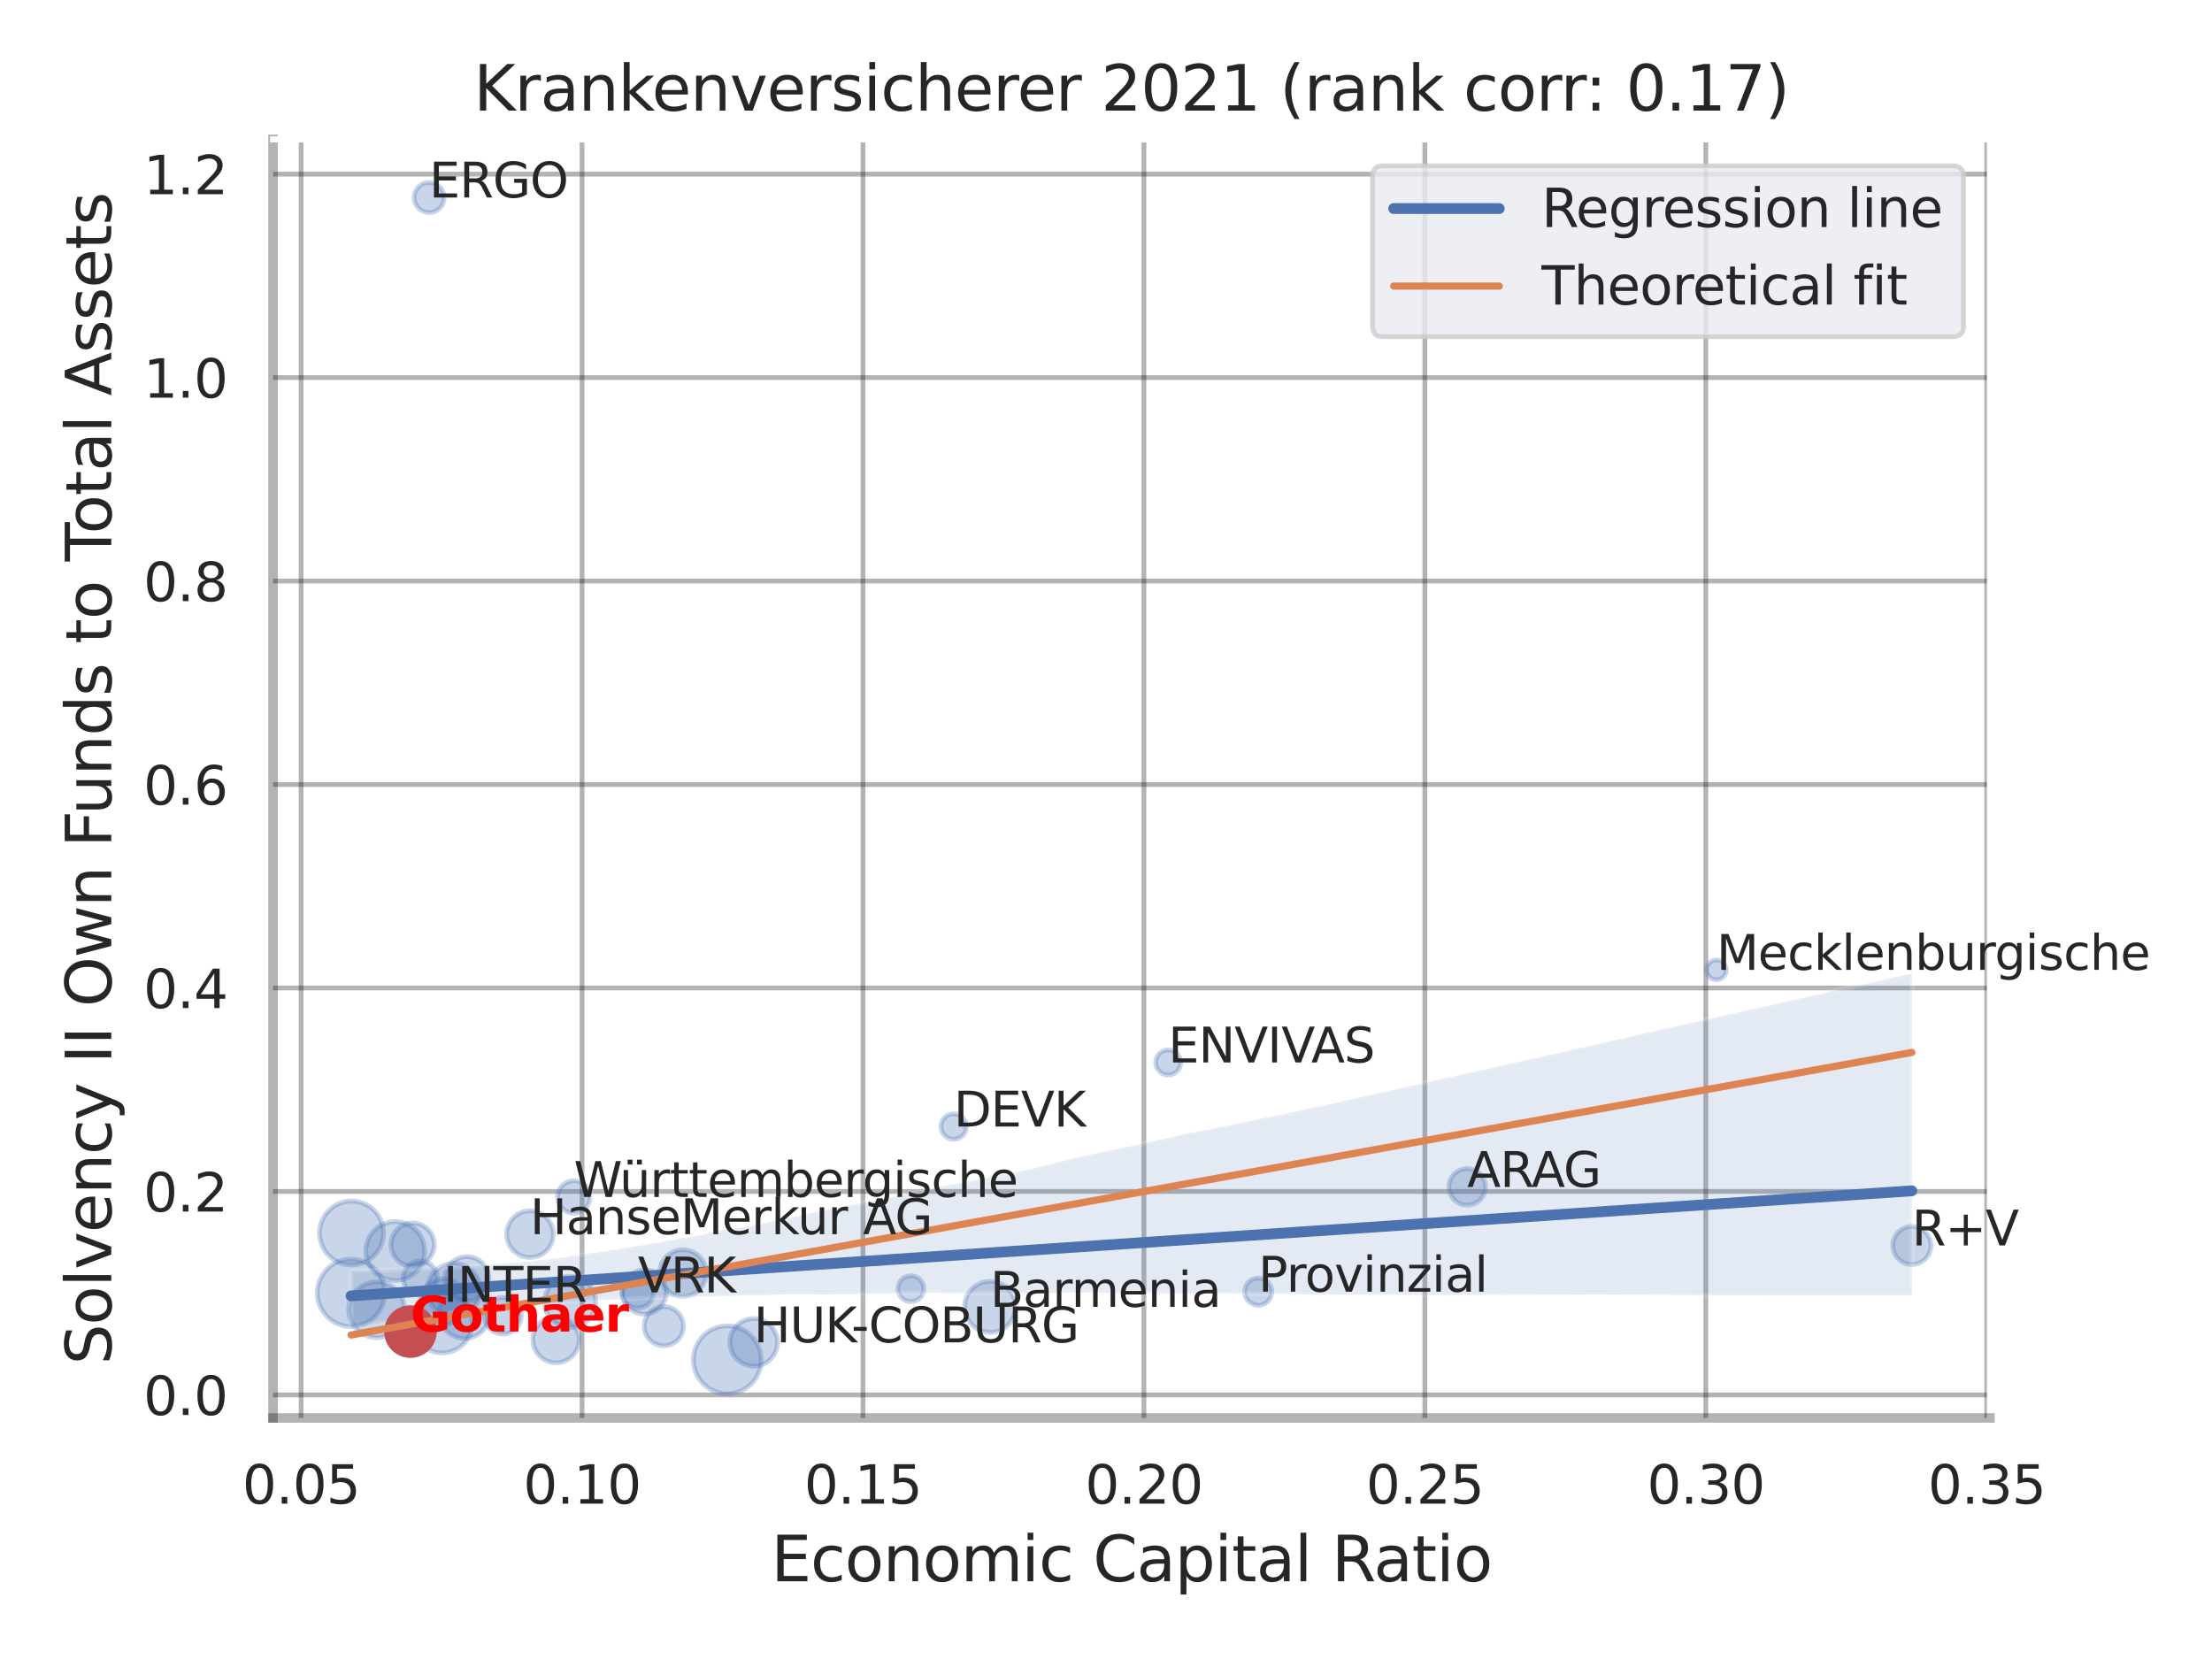 <?xml version="1.0" encoding="utf-8" standalone="no"?>
<!DOCTYPE svg PUBLIC "-//W3C//DTD SVG 1.1//EN"
  "http://www.w3.org/Graphics/SVG/1.1/DTD/svg11.dtd">
<svg xmlns:xlink="http://www.w3.org/1999/xlink" width="460.8pt" height="345.6pt" viewBox="0 0 460.8 345.6" xmlns="http://www.w3.org/2000/svg" version="1.1">
 <defs>
  <style type="text/css">*{stroke-linejoin: round; stroke-linecap: butt}</style>
 </defs>
 <g id="figure_1">
  <g id="patch_1">
   <path d="M 0 345.6 
L 460.8 345.6 
L 460.8 0 
L 0 0 
z
" style="fill: #ffffff"/>
  </g>
  <g id="axes_1">
   <g id="patch_2">
    <path d="M 56.88 295.38 
L 414.536 295.38 
L 414.536 29.04 
L 56.88 29.04 
z
" style="fill: #ffffff"/>
   </g>
   <g id="matplotlib.axis_1">
    <g id="xtick_1">
     <g id="line2d_1">
      <path d="M 62.728 295.38 
L 62.728 29.04 
" clip-path="url(#p1459ad0db5)" style="fill: none; stroke: #000000; stroke-opacity: 0.3; stroke-linecap: round"/>
     </g>
     <g id="text_1">
      <!-- 0.05 -->
      <g style="fill: #262626" transform="translate(50.482 313.238) scale(0.11 -0.11)">
       <defs>
        <path id="DejaVuSans-30" d="M 2034 4250 
Q 1547 4250 1301 3770 
Q 1056 3291 1056 2328 
Q 1056 1369 1301 889 
Q 1547 409 2034 409 
Q 2525 409 2770 889 
Q 3016 1369 3016 2328 
Q 3016 3291 2770 3770 
Q 2525 4250 2034 4250 
z
M 2034 4750 
Q 2819 4750 3233 4129 
Q 3647 3509 3647 2328 
Q 3647 1150 3233 529 
Q 2819 -91 2034 -91 
Q 1250 -91 836 529 
Q 422 1150 422 2328 
Q 422 3509 836 4129 
Q 1250 4750 2034 4750 
z
" transform="scale(0.016)"/>
        <path id="DejaVuSans-2e" d="M 684 794 
L 1344 794 
L 1344 0 
L 684 0 
L 684 794 
z
" transform="scale(0.016)"/>
        <path id="DejaVuSans-35" d="M 691 4666 
L 3169 4666 
L 3169 4134 
L 1269 4134 
L 1269 2991 
Q 1406 3038 1543 3061 
Q 1681 3084 1819 3084 
Q 2600 3084 3056 2656 
Q 3513 2228 3513 1497 
Q 3513 744 3044 326 
Q 2575 -91 1722 -91 
Q 1428 -91 1123 -41 
Q 819 9 494 109 
L 494 744 
Q 775 591 1075 516 
Q 1375 441 1709 441 
Q 2250 441 2565 725 
Q 2881 1009 2881 1497 
Q 2881 1984 2565 2268 
Q 2250 2553 1709 2553 
Q 1456 2553 1204 2497 
Q 953 2441 691 2322 
L 691 4666 
z
" transform="scale(0.016)"/>
       </defs>
       <use xlink:href="#DejaVuSans-30"/>
       <use xlink:href="#DejaVuSans-2e" x="63.623"/>
       <use xlink:href="#DejaVuSans-30" x="95.41"/>
       <use xlink:href="#DejaVuSans-35" x="159.033"/>
      </g>
     </g>
    </g>
    <g id="xtick_2">
     <g id="line2d_2">
      <path d="M 121.253 295.38 
L 121.253 29.04 
" clip-path="url(#p1459ad0db5)" style="fill: none; stroke: #000000; stroke-opacity: 0.3; stroke-linecap: round"/>
     </g>
     <g id="text_2">
      <!-- 0.10 -->
      <g style="fill: #262626" transform="translate(109.007 313.238) scale(0.11 -0.11)">
       <defs>
        <path id="DejaVuSans-31" d="M 794 531 
L 1825 531 
L 1825 4091 
L 703 3866 
L 703 4441 
L 1819 4666 
L 2450 4666 
L 2450 531 
L 3481 531 
L 3481 0 
L 794 0 
L 794 531 
z
" transform="scale(0.016)"/>
       </defs>
       <use xlink:href="#DejaVuSans-30"/>
       <use xlink:href="#DejaVuSans-2e" x="63.623"/>
       <use xlink:href="#DejaVuSans-31" x="95.41"/>
       <use xlink:href="#DejaVuSans-30" x="159.033"/>
      </g>
     </g>
    </g>
    <g id="xtick_3">
     <g id="line2d_3">
      <path d="M 179.777 295.38 
L 179.777 29.04 
" clip-path="url(#p1459ad0db5)" style="fill: none; stroke: #000000; stroke-opacity: 0.3; stroke-linecap: round"/>
     </g>
     <g id="text_3">
      <!-- 0.15 -->
      <g style="fill: #262626" transform="translate(167.531 313.238) scale(0.11 -0.11)">
       <use xlink:href="#DejaVuSans-30"/>
       <use xlink:href="#DejaVuSans-2e" x="63.623"/>
       <use xlink:href="#DejaVuSans-31" x="95.41"/>
       <use xlink:href="#DejaVuSans-35" x="159.033"/>
      </g>
     </g>
    </g>
    <g id="xtick_4">
     <g id="line2d_4">
      <path d="M 238.301 295.38 
L 238.301 29.04 
" clip-path="url(#p1459ad0db5)" style="fill: none; stroke: #000000; stroke-opacity: 0.3; stroke-linecap: round"/>
     </g>
     <g id="text_4">
      <!-- 0.20 -->
      <g style="fill: #262626" transform="translate(226.055 313.238) scale(0.11 -0.11)">
       <defs>
        <path id="DejaVuSans-32" d="M 1228 531 
L 3431 531 
L 3431 0 
L 469 0 
L 469 531 
Q 828 903 1448 1529 
Q 2069 2156 2228 2338 
Q 2531 2678 2651 2914 
Q 2772 3150 2772 3378 
Q 2772 3750 2511 3984 
Q 2250 4219 1831 4219 
Q 1534 4219 1204 4116 
Q 875 4013 500 3803 
L 500 4441 
Q 881 4594 1212 4672 
Q 1544 4750 1819 4750 
Q 2544 4750 2975 4387 
Q 3406 4025 3406 3419 
Q 3406 3131 3298 2873 
Q 3191 2616 2906 2266 
Q 2828 2175 2409 1742 
Q 1991 1309 1228 531 
z
" transform="scale(0.016)"/>
       </defs>
       <use xlink:href="#DejaVuSans-30"/>
       <use xlink:href="#DejaVuSans-2e" x="63.623"/>
       <use xlink:href="#DejaVuSans-32" x="95.41"/>
       <use xlink:href="#DejaVuSans-30" x="159.033"/>
      </g>
     </g>
    </g>
    <g id="xtick_5">
     <g id="line2d_5">
      <path d="M 296.826 295.38 
L 296.826 29.04 
" clip-path="url(#p1459ad0db5)" style="fill: none; stroke: #000000; stroke-opacity: 0.3; stroke-linecap: round"/>
     </g>
     <g id="text_5">
      <!-- 0.25 -->
      <g style="fill: #262626" transform="translate(284.58 313.238) scale(0.11 -0.11)">
       <use xlink:href="#DejaVuSans-30"/>
       <use xlink:href="#DejaVuSans-2e" x="63.623"/>
       <use xlink:href="#DejaVuSans-32" x="95.41"/>
       <use xlink:href="#DejaVuSans-35" x="159.033"/>
      </g>
     </g>
    </g>
    <g id="xtick_6">
     <g id="line2d_6">
      <path d="M 355.35 295.38 
L 355.35 29.04 
" clip-path="url(#p1459ad0db5)" style="fill: none; stroke: #000000; stroke-opacity: 0.3; stroke-linecap: round"/>
     </g>
     <g id="text_6">
      <!-- 0.30 -->
      <g style="fill: #262626" transform="translate(343.104 313.238) scale(0.11 -0.11)">
       <defs>
        <path id="DejaVuSans-33" d="M 2597 2516 
Q 3050 2419 3304 2112 
Q 3559 1806 3559 1356 
Q 3559 666 3084 287 
Q 2609 -91 1734 -91 
Q 1441 -91 1130 -33 
Q 819 25 488 141 
L 488 750 
Q 750 597 1062 519 
Q 1375 441 1716 441 
Q 2309 441 2620 675 
Q 2931 909 2931 1356 
Q 2931 1769 2642 2001 
Q 2353 2234 1838 2234 
L 1294 2234 
L 1294 2753 
L 1863 2753 
Q 2328 2753 2575 2939 
Q 2822 3125 2822 3475 
Q 2822 3834 2567 4026 
Q 2313 4219 1838 4219 
Q 1578 4219 1281 4162 
Q 984 4106 628 3988 
L 628 4550 
Q 988 4650 1302 4700 
Q 1616 4750 1894 4750 
Q 2613 4750 3031 4423 
Q 3450 4097 3450 3541 
Q 3450 3153 3228 2886 
Q 3006 2619 2597 2516 
z
" transform="scale(0.016)"/>
       </defs>
       <use xlink:href="#DejaVuSans-30"/>
       <use xlink:href="#DejaVuSans-2e" x="63.623"/>
       <use xlink:href="#DejaVuSans-33" x="95.41"/>
       <use xlink:href="#DejaVuSans-30" x="159.033"/>
      </g>
     </g>
    </g>
    <g id="xtick_7">
     <g id="line2d_7">
      <path d="M 413.874 295.38 
L 413.874 29.04 
" clip-path="url(#p1459ad0db5)" style="fill: none; stroke: #000000; stroke-opacity: 0.3; stroke-linecap: round"/>
     </g>
     <g id="text_7">
      <!-- 0.35 -->
      <g style="fill: #262626" transform="translate(401.628 313.238) scale(0.11 -0.11)">
       <use xlink:href="#DejaVuSans-30"/>
       <use xlink:href="#DejaVuSans-2e" x="63.623"/>
       <use xlink:href="#DejaVuSans-33" x="95.41"/>
       <use xlink:href="#DejaVuSans-35" x="159.033"/>
      </g>
     </g>
    </g>
    <g id="text_8">
     <!-- Economic Capital Ratio -->
     <g style="fill: #262626" transform="translate(160.634 329.404) scale(0.13 -0.13)">
      <defs>
       <path id="DejaVuSans-45" d="M 628 4666 
L 3578 4666 
L 3578 4134 
L 1259 4134 
L 1259 2753 
L 3481 2753 
L 3481 2222 
L 1259 2222 
L 1259 531 
L 3634 531 
L 3634 0 
L 628 0 
L 628 4666 
z
" transform="scale(0.016)"/>
       <path id="DejaVuSans-63" d="M 3122 3366 
L 3122 2828 
Q 2878 2963 2633 3030 
Q 2388 3097 2138 3097 
Q 1578 3097 1268 2742 
Q 959 2388 959 1747 
Q 959 1106 1268 751 
Q 1578 397 2138 397 
Q 2388 397 2633 464 
Q 2878 531 3122 666 
L 3122 134 
Q 2881 22 2623 -34 
Q 2366 -91 2075 -91 
Q 1284 -91 818 406 
Q 353 903 353 1747 
Q 353 2603 823 3093 
Q 1294 3584 2113 3584 
Q 2378 3584 2631 3529 
Q 2884 3475 3122 3366 
z
" transform="scale(0.016)"/>
       <path id="DejaVuSans-6f" d="M 1959 3097 
Q 1497 3097 1228 2736 
Q 959 2375 959 1747 
Q 959 1119 1226 758 
Q 1494 397 1959 397 
Q 2419 397 2687 759 
Q 2956 1122 2956 1747 
Q 2956 2369 2687 2733 
Q 2419 3097 1959 3097 
z
M 1959 3584 
Q 2709 3584 3137 3096 
Q 3566 2609 3566 1747 
Q 3566 888 3137 398 
Q 2709 -91 1959 -91 
Q 1206 -91 779 398 
Q 353 888 353 1747 
Q 353 2609 779 3096 
Q 1206 3584 1959 3584 
z
" transform="scale(0.016)"/>
       <path id="DejaVuSans-6e" d="M 3513 2113 
L 3513 0 
L 2938 0 
L 2938 2094 
Q 2938 2591 2744 2837 
Q 2550 3084 2163 3084 
Q 1697 3084 1428 2787 
Q 1159 2491 1159 1978 
L 1159 0 
L 581 0 
L 581 3500 
L 1159 3500 
L 1159 2956 
Q 1366 3272 1645 3428 
Q 1925 3584 2291 3584 
Q 2894 3584 3203 3211 
Q 3513 2838 3513 2113 
z
" transform="scale(0.016)"/>
       <path id="DejaVuSans-6d" d="M 3328 2828 
Q 3544 3216 3844 3400 
Q 4144 3584 4550 3584 
Q 5097 3584 5394 3201 
Q 5691 2819 5691 2113 
L 5691 0 
L 5113 0 
L 5113 2094 
Q 5113 2597 4934 2840 
Q 4756 3084 4391 3084 
Q 3944 3084 3684 2787 
Q 3425 2491 3425 1978 
L 3425 0 
L 2847 0 
L 2847 2094 
Q 2847 2600 2669 2842 
Q 2491 3084 2119 3084 
Q 1678 3084 1418 2786 
Q 1159 2488 1159 1978 
L 1159 0 
L 581 0 
L 581 3500 
L 1159 3500 
L 1159 2956 
Q 1356 3278 1631 3431 
Q 1906 3584 2284 3584 
Q 2666 3584 2933 3390 
Q 3200 3197 3328 2828 
z
" transform="scale(0.016)"/>
       <path id="DejaVuSans-69" d="M 603 3500 
L 1178 3500 
L 1178 0 
L 603 0 
L 603 3500 
z
M 603 4863 
L 1178 4863 
L 1178 4134 
L 603 4134 
L 603 4863 
z
" transform="scale(0.016)"/>
       <path id="DejaVuSans-20" transform="scale(0.016)"/>
       <path id="DejaVuSans-43" d="M 4122 4306 
L 4122 3641 
Q 3803 3938 3442 4084 
Q 3081 4231 2675 4231 
Q 1875 4231 1450 3742 
Q 1025 3253 1025 2328 
Q 1025 1406 1450 917 
Q 1875 428 2675 428 
Q 3081 428 3442 575 
Q 3803 722 4122 1019 
L 4122 359 
Q 3791 134 3420 21 
Q 3050 -91 2638 -91 
Q 1578 -91 968 557 
Q 359 1206 359 2328 
Q 359 3453 968 4101 
Q 1578 4750 2638 4750 
Q 3056 4750 3426 4639 
Q 3797 4528 4122 4306 
z
" transform="scale(0.016)"/>
       <path id="DejaVuSans-61" d="M 2194 1759 
Q 1497 1759 1228 1600 
Q 959 1441 959 1056 
Q 959 750 1161 570 
Q 1363 391 1709 391 
Q 2188 391 2477 730 
Q 2766 1069 2766 1631 
L 2766 1759 
L 2194 1759 
z
M 3341 1997 
L 3341 0 
L 2766 0 
L 2766 531 
Q 2569 213 2275 61 
Q 1981 -91 1556 -91 
Q 1019 -91 701 211 
Q 384 513 384 1019 
Q 384 1609 779 1909 
Q 1175 2209 1959 2209 
L 2766 2209 
L 2766 2266 
Q 2766 2663 2505 2880 
Q 2244 3097 1772 3097 
Q 1472 3097 1187 3025 
Q 903 2953 641 2809 
L 641 3341 
Q 956 3463 1253 3523 
Q 1550 3584 1831 3584 
Q 2591 3584 2966 3190 
Q 3341 2797 3341 1997 
z
" transform="scale(0.016)"/>
       <path id="DejaVuSans-70" d="M 1159 525 
L 1159 -1331 
L 581 -1331 
L 581 3500 
L 1159 3500 
L 1159 2969 
Q 1341 3281 1617 3432 
Q 1894 3584 2278 3584 
Q 2916 3584 3314 3078 
Q 3713 2572 3713 1747 
Q 3713 922 3314 415 
Q 2916 -91 2278 -91 
Q 1894 -91 1617 61 
Q 1341 213 1159 525 
z
M 3116 1747 
Q 3116 2381 2855 2742 
Q 2594 3103 2138 3103 
Q 1681 3103 1420 2742 
Q 1159 2381 1159 1747 
Q 1159 1113 1420 752 
Q 1681 391 2138 391 
Q 2594 391 2855 752 
Q 3116 1113 3116 1747 
z
" transform="scale(0.016)"/>
       <path id="DejaVuSans-74" d="M 1172 4494 
L 1172 3500 
L 2356 3500 
L 2356 3053 
L 1172 3053 
L 1172 1153 
Q 1172 725 1289 603 
Q 1406 481 1766 481 
L 2356 481 
L 2356 0 
L 1766 0 
Q 1100 0 847 248 
Q 594 497 594 1153 
L 594 3053 
L 172 3053 
L 172 3500 
L 594 3500 
L 594 4494 
L 1172 4494 
z
" transform="scale(0.016)"/>
       <path id="DejaVuSans-6c" d="M 603 4863 
L 1178 4863 
L 1178 0 
L 603 0 
L 603 4863 
z
" transform="scale(0.016)"/>
       <path id="DejaVuSans-52" d="M 2841 2188 
Q 3044 2119 3236 1894 
Q 3428 1669 3622 1275 
L 4263 0 
L 3584 0 
L 2988 1197 
Q 2756 1666 2539 1819 
Q 2322 1972 1947 1972 
L 1259 1972 
L 1259 0 
L 628 0 
L 628 4666 
L 2053 4666 
Q 2853 4666 3247 4331 
Q 3641 3997 3641 3322 
Q 3641 2881 3436 2590 
Q 3231 2300 2841 2188 
z
M 1259 4147 
L 1259 2491 
L 2053 2491 
Q 2509 2491 2742 2702 
Q 2975 2913 2975 3322 
Q 2975 3731 2742 3939 
Q 2509 4147 2053 4147 
L 1259 4147 
z
" transform="scale(0.016)"/>
      </defs>
      <use xlink:href="#DejaVuSans-45"/>
      <use xlink:href="#DejaVuSans-63" x="63.184"/>
      <use xlink:href="#DejaVuSans-6f" x="118.164"/>
      <use xlink:href="#DejaVuSans-6e" x="179.346"/>
      <use xlink:href="#DejaVuSans-6f" x="242.725"/>
      <use xlink:href="#DejaVuSans-6d" x="303.906"/>
      <use xlink:href="#DejaVuSans-69" x="401.318"/>
      <use xlink:href="#DejaVuSans-63" x="429.102"/>
      <use xlink:href="#DejaVuSans-20" x="484.082"/>
      <use xlink:href="#DejaVuSans-43" x="515.869"/>
      <use xlink:href="#DejaVuSans-61" x="585.693"/>
      <use xlink:href="#DejaVuSans-70" x="646.973"/>
      <use xlink:href="#DejaVuSans-69" x="710.449"/>
      <use xlink:href="#DejaVuSans-74" x="738.232"/>
      <use xlink:href="#DejaVuSans-61" x="777.441"/>
      <use xlink:href="#DejaVuSans-6c" x="838.721"/>
      <use xlink:href="#DejaVuSans-20" x="866.504"/>
      <use xlink:href="#DejaVuSans-52" x="898.291"/>
      <use xlink:href="#DejaVuSans-61" x="965.523"/>
      <use xlink:href="#DejaVuSans-74" x="1026.803"/>
      <use xlink:href="#DejaVuSans-69" x="1066.012"/>
      <use xlink:href="#DejaVuSans-6f" x="1093.795"/>
     </g>
    </g>
   </g>
   <g id="matplotlib.axis_2">
    <g id="ytick_1">
     <g id="line2d_8">
      <path d="M 56.88 290.588 
L 414.536 290.588 
" clip-path="url(#p1459ad0db5)" style="fill: none; stroke: #000000; stroke-opacity: 0.3; stroke-linecap: round"/>
     </g>
     <g id="text_9">
      <!-- 0.0 -->
      <g style="fill: #262626" transform="translate(29.887 294.767) scale(0.11 -0.11)">
       <use xlink:href="#DejaVuSans-30"/>
       <use xlink:href="#DejaVuSans-2e" x="63.623"/>
       <use xlink:href="#DejaVuSans-30" x="95.41"/>
      </g>
     </g>
    </g>
    <g id="ytick_2">
     <g id="line2d_9">
      <path d="M 56.88 248.203 
L 414.536 248.203 
" clip-path="url(#p1459ad0db5)" style="fill: none; stroke: #000000; stroke-opacity: 0.3; stroke-linecap: round"/>
     </g>
     <g id="text_10">
      <!-- 0.2 -->
      <g style="fill: #262626" transform="translate(29.887 252.382) scale(0.11 -0.11)">
       <use xlink:href="#DejaVuSans-30"/>
       <use xlink:href="#DejaVuSans-2e" x="63.623"/>
       <use xlink:href="#DejaVuSans-32" x="95.41"/>
      </g>
     </g>
    </g>
    <g id="ytick_3">
     <g id="line2d_10">
      <path d="M 56.88 205.817 
L 414.536 205.817 
" clip-path="url(#p1459ad0db5)" style="fill: none; stroke: #000000; stroke-opacity: 0.3; stroke-linecap: round"/>
     </g>
     <g id="text_11">
      <!-- 0.4 -->
      <g style="fill: #262626" transform="translate(29.887 209.996) scale(0.11 -0.11)">
       <defs>
        <path id="DejaVuSans-34" d="M 2419 4116 
L 825 1625 
L 2419 1625 
L 2419 4116 
z
M 2253 4666 
L 3047 4666 
L 3047 1625 
L 3713 1625 
L 3713 1100 
L 3047 1100 
L 3047 0 
L 2419 0 
L 2419 1100 
L 313 1100 
L 313 1709 
L 2253 4666 
z
" transform="scale(0.016)"/>
       </defs>
       <use xlink:href="#DejaVuSans-30"/>
       <use xlink:href="#DejaVuSans-2e" x="63.623"/>
       <use xlink:href="#DejaVuSans-34" x="95.41"/>
      </g>
     </g>
    </g>
    <g id="ytick_4">
     <g id="line2d_11">
      <path d="M 56.88 163.432 
L 414.536 163.432 
" clip-path="url(#p1459ad0db5)" style="fill: none; stroke: #000000; stroke-opacity: 0.3; stroke-linecap: round"/>
     </g>
     <g id="text_12">
      <!-- 0.6 -->
      <g style="fill: #262626" transform="translate(29.887 167.611) scale(0.11 -0.11)">
       <defs>
        <path id="DejaVuSans-36" d="M 2113 2584 
Q 1688 2584 1439 2293 
Q 1191 2003 1191 1497 
Q 1191 994 1439 701 
Q 1688 409 2113 409 
Q 2538 409 2786 701 
Q 3034 994 3034 1497 
Q 3034 2003 2786 2293 
Q 2538 2584 2113 2584 
z
M 3366 4563 
L 3366 3988 
Q 3128 4100 2886 4159 
Q 2644 4219 2406 4219 
Q 1781 4219 1451 3797 
Q 1122 3375 1075 2522 
Q 1259 2794 1537 2939 
Q 1816 3084 2150 3084 
Q 2853 3084 3261 2657 
Q 3669 2231 3669 1497 
Q 3669 778 3244 343 
Q 2819 -91 2113 -91 
Q 1303 -91 875 529 
Q 447 1150 447 2328 
Q 447 3434 972 4092 
Q 1497 4750 2381 4750 
Q 2619 4750 2861 4703 
Q 3103 4656 3366 4563 
z
" transform="scale(0.016)"/>
       </defs>
       <use xlink:href="#DejaVuSans-30"/>
       <use xlink:href="#DejaVuSans-2e" x="63.623"/>
       <use xlink:href="#DejaVuSans-36" x="95.41"/>
      </g>
     </g>
    </g>
    <g id="ytick_5">
     <g id="line2d_12">
      <path d="M 56.88 121.046 
L 414.536 121.046 
" clip-path="url(#p1459ad0db5)" style="fill: none; stroke: #000000; stroke-opacity: 0.3; stroke-linecap: round"/>
     </g>
     <g id="text_13">
      <!-- 0.8 -->
      <g style="fill: #262626" transform="translate(29.887 125.225) scale(0.11 -0.11)">
       <defs>
        <path id="DejaVuSans-38" d="M 2034 2216 
Q 1584 2216 1326 1975 
Q 1069 1734 1069 1313 
Q 1069 891 1326 650 
Q 1584 409 2034 409 
Q 2484 409 2743 651 
Q 3003 894 3003 1313 
Q 3003 1734 2745 1975 
Q 2488 2216 2034 2216 
z
M 1403 2484 
Q 997 2584 770 2862 
Q 544 3141 544 3541 
Q 544 4100 942 4425 
Q 1341 4750 2034 4750 
Q 2731 4750 3128 4425 
Q 3525 4100 3525 3541 
Q 3525 3141 3298 2862 
Q 3072 2584 2669 2484 
Q 3125 2378 3379 2068 
Q 3634 1759 3634 1313 
Q 3634 634 3220 271 
Q 2806 -91 2034 -91 
Q 1263 -91 848 271 
Q 434 634 434 1313 
Q 434 1759 690 2068 
Q 947 2378 1403 2484 
z
M 1172 3481 
Q 1172 3119 1398 2916 
Q 1625 2713 2034 2713 
Q 2441 2713 2670 2916 
Q 2900 3119 2900 3481 
Q 2900 3844 2670 4047 
Q 2441 4250 2034 4250 
Q 1625 4250 1398 4047 
Q 1172 3844 1172 3481 
z
" transform="scale(0.016)"/>
       </defs>
       <use xlink:href="#DejaVuSans-30"/>
       <use xlink:href="#DejaVuSans-2e" x="63.623"/>
       <use xlink:href="#DejaVuSans-38" x="95.41"/>
      </g>
     </g>
    </g>
    <g id="ytick_6">
     <g id="line2d_13">
      <path d="M 56.88 78.66 
L 414.536 78.66 
" clip-path="url(#p1459ad0db5)" style="fill: none; stroke: #000000; stroke-opacity: 0.3; stroke-linecap: round"/>
     </g>
     <g id="text_14">
      <!-- 1.0 -->
      <g style="fill: #262626" transform="translate(29.887 82.84) scale(0.11 -0.11)">
       <use xlink:href="#DejaVuSans-31"/>
       <use xlink:href="#DejaVuSans-2e" x="63.623"/>
       <use xlink:href="#DejaVuSans-30" x="95.41"/>
      </g>
     </g>
    </g>
    <g id="ytick_7">
     <g id="line2d_14">
      <path d="M 56.88 36.275 
L 414.536 36.275 
" clip-path="url(#p1459ad0db5)" style="fill: none; stroke: #000000; stroke-opacity: 0.3; stroke-linecap: round"/>
     </g>
     <g id="text_15">
      <!-- 1.2 -->
      <g style="fill: #262626" transform="translate(29.887 40.454) scale(0.11 -0.11)">
       <use xlink:href="#DejaVuSans-31"/>
       <use xlink:href="#DejaVuSans-2e" x="63.623"/>
       <use xlink:href="#DejaVuSans-32" x="95.41"/>
      </g>
     </g>
    </g>
    <g id="text_16">
     <!-- Solvency II Own Funds to Total Assets -->
     <g style="fill: #262626" transform="translate(23.183 284.278) rotate(-90) scale(0.13 -0.13)">
      <defs>
       <path id="DejaVuSans-53" d="M 3425 4513 
L 3425 3897 
Q 3066 4069 2747 4153 
Q 2428 4238 2131 4238 
Q 1616 4238 1336 4038 
Q 1056 3838 1056 3469 
Q 1056 3159 1242 3001 
Q 1428 2844 1947 2747 
L 2328 2669 
Q 3034 2534 3370 2195 
Q 3706 1856 3706 1288 
Q 3706 609 3251 259 
Q 2797 -91 1919 -91 
Q 1588 -91 1214 -16 
Q 841 59 441 206 
L 441 856 
Q 825 641 1194 531 
Q 1563 422 1919 422 
Q 2459 422 2753 634 
Q 3047 847 3047 1241 
Q 3047 1584 2836 1778 
Q 2625 1972 2144 2069 
L 1759 2144 
Q 1053 2284 737 2584 
Q 422 2884 422 3419 
Q 422 4038 858 4394 
Q 1294 4750 2059 4750 
Q 2388 4750 2728 4690 
Q 3069 4631 3425 4513 
z
" transform="scale(0.016)"/>
       <path id="DejaVuSans-76" d="M 191 3500 
L 800 3500 
L 1894 563 
L 2988 3500 
L 3597 3500 
L 2284 0 
L 1503 0 
L 191 3500 
z
" transform="scale(0.016)"/>
       <path id="DejaVuSans-65" d="M 3597 1894 
L 3597 1613 
L 953 1613 
Q 991 1019 1311 708 
Q 1631 397 2203 397 
Q 2534 397 2845 478 
Q 3156 559 3463 722 
L 3463 178 
Q 3153 47 2828 -22 
Q 2503 -91 2169 -91 
Q 1331 -91 842 396 
Q 353 884 353 1716 
Q 353 2575 817 3079 
Q 1281 3584 2069 3584 
Q 2775 3584 3186 3129 
Q 3597 2675 3597 1894 
z
M 3022 2063 
Q 3016 2534 2758 2815 
Q 2500 3097 2075 3097 
Q 1594 3097 1305 2825 
Q 1016 2553 972 2059 
L 3022 2063 
z
" transform="scale(0.016)"/>
       <path id="DejaVuSans-79" d="M 2059 -325 
Q 1816 -950 1584 -1140 
Q 1353 -1331 966 -1331 
L 506 -1331 
L 506 -850 
L 844 -850 
Q 1081 -850 1212 -737 
Q 1344 -625 1503 -206 
L 1606 56 
L 191 3500 
L 800 3500 
L 1894 763 
L 2988 3500 
L 3597 3500 
L 2059 -325 
z
" transform="scale(0.016)"/>
       <path id="DejaVuSans-49" d="M 628 4666 
L 1259 4666 
L 1259 0 
L 628 0 
L 628 4666 
z
" transform="scale(0.016)"/>
       <path id="DejaVuSans-4f" d="M 2522 4238 
Q 1834 4238 1429 3725 
Q 1025 3213 1025 2328 
Q 1025 1447 1429 934 
Q 1834 422 2522 422 
Q 3209 422 3611 934 
Q 4013 1447 4013 2328 
Q 4013 3213 3611 3725 
Q 3209 4238 2522 4238 
z
M 2522 4750 
Q 3503 4750 4090 4092 
Q 4678 3434 4678 2328 
Q 4678 1225 4090 567 
Q 3503 -91 2522 -91 
Q 1538 -91 948 565 
Q 359 1222 359 2328 
Q 359 3434 948 4092 
Q 1538 4750 2522 4750 
z
" transform="scale(0.016)"/>
       <path id="DejaVuSans-77" d="M 269 3500 
L 844 3500 
L 1563 769 
L 2278 3500 
L 2956 3500 
L 3675 769 
L 4391 3500 
L 4966 3500 
L 4050 0 
L 3372 0 
L 2619 2869 
L 1863 0 
L 1184 0 
L 269 3500 
z
" transform="scale(0.016)"/>
       <path id="DejaVuSans-46" d="M 628 4666 
L 3309 4666 
L 3309 4134 
L 1259 4134 
L 1259 2759 
L 3109 2759 
L 3109 2228 
L 1259 2228 
L 1259 0 
L 628 0 
L 628 4666 
z
" transform="scale(0.016)"/>
       <path id="DejaVuSans-75" d="M 544 1381 
L 544 3500 
L 1119 3500 
L 1119 1403 
Q 1119 906 1312 657 
Q 1506 409 1894 409 
Q 2359 409 2629 706 
Q 2900 1003 2900 1516 
L 2900 3500 
L 3475 3500 
L 3475 0 
L 2900 0 
L 2900 538 
Q 2691 219 2414 64 
Q 2138 -91 1772 -91 
Q 1169 -91 856 284 
Q 544 659 544 1381 
z
M 1991 3584 
L 1991 3584 
z
" transform="scale(0.016)"/>
       <path id="DejaVuSans-64" d="M 2906 2969 
L 2906 4863 
L 3481 4863 
L 3481 0 
L 2906 0 
L 2906 525 
Q 2725 213 2448 61 
Q 2172 -91 1784 -91 
Q 1150 -91 751 415 
Q 353 922 353 1747 
Q 353 2572 751 3078 
Q 1150 3584 1784 3584 
Q 2172 3584 2448 3432 
Q 2725 3281 2906 2969 
z
M 947 1747 
Q 947 1113 1208 752 
Q 1469 391 1925 391 
Q 2381 391 2643 752 
Q 2906 1113 2906 1747 
Q 2906 2381 2643 2742 
Q 2381 3103 1925 3103 
Q 1469 3103 1208 2742 
Q 947 2381 947 1747 
z
" transform="scale(0.016)"/>
       <path id="DejaVuSans-73" d="M 2834 3397 
L 2834 2853 
Q 2591 2978 2328 3040 
Q 2066 3103 1784 3103 
Q 1356 3103 1142 2972 
Q 928 2841 928 2578 
Q 928 2378 1081 2264 
Q 1234 2150 1697 2047 
L 1894 2003 
Q 2506 1872 2764 1633 
Q 3022 1394 3022 966 
Q 3022 478 2636 193 
Q 2250 -91 1575 -91 
Q 1294 -91 989 -36 
Q 684 19 347 128 
L 347 722 
Q 666 556 975 473 
Q 1284 391 1588 391 
Q 1994 391 2212 530 
Q 2431 669 2431 922 
Q 2431 1156 2273 1281 
Q 2116 1406 1581 1522 
L 1381 1569 
Q 847 1681 609 1914 
Q 372 2147 372 2553 
Q 372 3047 722 3315 
Q 1072 3584 1716 3584 
Q 2034 3584 2315 3537 
Q 2597 3491 2834 3397 
z
" transform="scale(0.016)"/>
       <path id="DejaVuSans-54" d="M -19 4666 
L 3928 4666 
L 3928 4134 
L 2272 4134 
L 2272 0 
L 1638 0 
L 1638 4134 
L -19 4134 
L -19 4666 
z
" transform="scale(0.016)"/>
       <path id="DejaVuSans-41" d="M 2188 4044 
L 1331 1722 
L 3047 1722 
L 2188 4044 
z
M 1831 4666 
L 2547 4666 
L 4325 0 
L 3669 0 
L 3244 1197 
L 1141 1197 
L 716 0 
L 50 0 
L 1831 4666 
z
" transform="scale(0.016)"/>
      </defs>
      <use xlink:href="#DejaVuSans-53"/>
      <use xlink:href="#DejaVuSans-6f" x="63.477"/>
      <use xlink:href="#DejaVuSans-6c" x="124.658"/>
      <use xlink:href="#DejaVuSans-76" x="152.441"/>
      <use xlink:href="#DejaVuSans-65" x="211.621"/>
      <use xlink:href="#DejaVuSans-6e" x="273.145"/>
      <use xlink:href="#DejaVuSans-63" x="336.523"/>
      <use xlink:href="#DejaVuSans-79" x="391.504"/>
      <use xlink:href="#DejaVuSans-20" x="450.684"/>
      <use xlink:href="#DejaVuSans-49" x="482.471"/>
      <use xlink:href="#DejaVuSans-49" x="511.963"/>
      <use xlink:href="#DejaVuSans-20" x="541.455"/>
      <use xlink:href="#DejaVuSans-4f" x="573.242"/>
      <use xlink:href="#DejaVuSans-77" x="651.953"/>
      <use xlink:href="#DejaVuSans-6e" x="733.74"/>
      <use xlink:href="#DejaVuSans-20" x="797.119"/>
      <use xlink:href="#DejaVuSans-46" x="828.906"/>
      <use xlink:href="#DejaVuSans-75" x="880.926"/>
      <use xlink:href="#DejaVuSans-6e" x="944.305"/>
      <use xlink:href="#DejaVuSans-64" x="1007.684"/>
      <use xlink:href="#DejaVuSans-73" x="1071.16"/>
      <use xlink:href="#DejaVuSans-20" x="1123.26"/>
      <use xlink:href="#DejaVuSans-74" x="1155.047"/>
      <use xlink:href="#DejaVuSans-6f" x="1194.256"/>
      <use xlink:href="#DejaVuSans-20" x="1255.438"/>
      <use xlink:href="#DejaVuSans-54" x="1287.225"/>
      <use xlink:href="#DejaVuSans-6f" x="1331.309"/>
      <use xlink:href="#DejaVuSans-74" x="1392.49"/>
      <use xlink:href="#DejaVuSans-61" x="1431.699"/>
      <use xlink:href="#DejaVuSans-6c" x="1492.979"/>
      <use xlink:href="#DejaVuSans-20" x="1520.762"/>
      <use xlink:href="#DejaVuSans-41" x="1552.549"/>
      <use xlink:href="#DejaVuSans-73" x="1620.957"/>
      <use xlink:href="#DejaVuSans-73" x="1673.057"/>
      <use xlink:href="#DejaVuSans-65" x="1725.156"/>
      <use xlink:href="#DejaVuSans-74" x="1786.68"/>
      <use xlink:href="#DejaVuSans-73" x="1825.889"/>
     </g>
    </g>
   </g>
   <g id="PathCollection_1">
    <path d="M 94.532 274.231 
C 95.997 274.231 97.403 273.649 98.44 272.612 
C 99.476 271.576 100.058 270.17 100.058 268.704 
C 100.058 267.239 99.476 265.833 98.44 264.797 
C 97.403 263.76 95.997 263.178 94.532 263.178 
C 93.066 263.178 91.66 263.76 90.624 264.797 
C 89.588 265.833 89.005 267.239 89.005 268.704 
C 89.005 270.17 89.588 271.576 90.624 272.612 
C 91.66 273.649 93.066 274.231 94.532 274.231 
z
" clip-path="url(#p1459ad0db5)" style="fill: #4c72b0; fill-opacity: 0.3; stroke: #4c72b0; stroke-opacity: 0.3"/>
    <path d="M 92.088 281.831 
C 93.762 281.831 95.367 281.166 96.551 279.982 
C 97.735 278.799 98.4 277.193 98.4 275.519 
C 98.4 273.845 97.735 272.24 96.551 271.056 
C 95.367 269.873 93.762 269.208 92.088 269.208 
C 90.414 269.208 88.809 269.873 87.625 271.056 
C 86.442 272.24 85.776 273.845 85.776 275.519 
C 85.776 277.193 86.442 278.799 87.625 279.982 
C 88.809 281.166 90.414 281.831 92.088 281.831 
z
" clip-path="url(#p1459ad0db5)" style="fill: #4c72b0; fill-opacity: 0.3; stroke: #4c72b0; stroke-opacity: 0.3"/>
    <path d="M 78.469 278.658 
C 80.012 278.658 81.492 278.045 82.584 276.954 
C 83.675 275.862 84.288 274.382 84.288 272.839 
C 84.288 271.296 83.675 269.816 82.584 268.724 
C 81.492 267.633 80.012 267.02 78.469 267.02 
C 76.926 267.02 75.446 267.633 74.354 268.724 
C 73.263 269.816 72.65 271.296 72.65 272.839 
C 72.65 274.382 73.263 275.862 74.354 276.954 
C 75.446 278.045 76.926 278.658 78.469 278.658 
z
" clip-path="url(#p1459ad0db5)" style="fill: #4c72b0; fill-opacity: 0.3; stroke: #4c72b0; stroke-opacity: 0.3"/>
    <path d="M 142.27 270.079 
C 143.56 270.079 144.798 269.566 145.71 268.654 
C 146.622 267.742 147.135 266.504 147.135 265.214 
C 147.135 263.924 146.622 262.686 145.71 261.774 
C 144.798 260.862 143.56 260.349 142.27 260.349 
C 140.98 260.349 139.742 260.862 138.83 261.774 
C 137.918 262.686 137.405 263.924 137.405 265.214 
C 137.405 266.504 137.918 267.742 138.83 268.654 
C 139.742 269.566 140.98 270.079 142.27 270.079 
z
" clip-path="url(#p1459ad0db5)" style="fill: #4c72b0; fill-opacity: 0.3; stroke: #4c72b0; stroke-opacity: 0.3"/>
    <path d="M 151.514 290.345 
C 153.389 290.345 155.188 289.6 156.514 288.274 
C 157.84 286.948 158.585 285.149 158.585 283.274 
C 158.585 281.398 157.84 279.6 156.514 278.274 
C 155.188 276.948 153.389 276.203 151.514 276.203 
C 149.638 276.203 147.84 276.948 146.514 278.274 
C 145.188 279.6 144.443 281.398 144.443 283.274 
C 144.443 285.149 145.188 286.948 146.514 288.274 
C 147.84 289.6 149.638 290.345 151.514 290.345 
z
" clip-path="url(#p1459ad0db5)" style="fill: #4c72b0; fill-opacity: 0.3; stroke: #4c72b0; stroke-opacity: 0.3"/>
    <path d="M 73.228 263.518 
C 74.994 263.518 76.688 262.817 77.937 261.568 
C 79.186 260.319 79.888 258.625 79.888 256.859 
C 79.888 255.093 79.186 253.399 77.937 252.15 
C 76.688 250.901 74.994 250.199 73.228 250.199 
C 71.462 250.199 69.768 250.901 68.519 252.15 
C 67.271 253.399 66.569 255.093 66.569 256.859 
C 66.569 258.625 67.271 260.319 68.519 261.568 
C 69.768 262.817 71.462 263.518 73.228 263.518 
z
" clip-path="url(#p1459ad0db5)" style="fill: #4c72b0; fill-opacity: 0.3; stroke: #4c72b0; stroke-opacity: 0.3"/>
    <path d="M 85.963 263.789 
C 87.159 263.789 88.306 263.314 89.151 262.468 
C 89.997 261.623 90.472 260.476 90.472 259.28 
C 90.472 258.084 89.997 256.937 89.151 256.091 
C 88.306 255.246 87.159 254.771 85.963 254.771 
C 84.767 254.771 83.62 255.246 82.774 256.091 
C 81.929 256.937 81.454 258.084 81.454 259.28 
C 81.454 260.476 81.929 261.623 82.774 262.468 
C 83.62 263.314 84.767 263.789 85.963 263.789 
z
" clip-path="url(#p1459ad0db5)" style="fill: #4c72b0; fill-opacity: 0.3; stroke: #4c72b0; stroke-opacity: 0.3"/>
    <path d="M 115.83 283.895 
C 117.109 283.895 118.335 283.387 119.24 282.482 
C 120.144 281.578 120.652 280.351 120.652 279.072 
C 120.652 277.794 120.144 276.567 119.24 275.663 
C 118.335 274.758 117.109 274.25 115.83 274.25 
C 114.551 274.25 113.324 274.758 112.42 275.663 
C 111.516 276.567 111.008 277.794 111.008 279.072 
C 111.008 280.351 111.516 281.578 112.42 282.482 
C 113.324 283.387 114.551 283.895 115.83 283.895 
z
" clip-path="url(#p1459ad0db5)" style="fill: #4c72b0; fill-opacity: 0.3; stroke: #4c72b0; stroke-opacity: 0.3"/>
    <path d="M 96.74 278.829 
C 98.142 278.829 99.487 278.272 100.478 277.28 
C 101.469 276.289 102.026 274.944 102.026 273.543 
C 102.026 272.141 101.469 270.796 100.478 269.805 
C 99.487 268.814 98.142 268.257 96.74 268.257 
C 95.338 268.257 93.994 268.814 93.002 269.805 
C 92.011 270.796 91.454 272.141 91.454 273.543 
C 91.454 274.944 92.011 276.289 93.002 277.28 
C 93.994 278.272 95.338 278.829 96.74 278.829 
z
" clip-path="url(#p1459ad0db5)" style="fill: #4c72b0; fill-opacity: 0.3; stroke: #4c72b0; stroke-opacity: 0.3"/>
    <path d="M 73.137 276.354 
C 75.001 276.354 76.788 275.614 78.106 274.296 
C 79.424 272.978 80.164 271.191 80.164 269.327 
C 80.164 267.463 79.424 265.676 78.106 264.358 
C 76.788 263.04 75.001 262.3 73.137 262.3 
C 71.273 262.3 69.486 263.04 68.168 264.358 
C 66.85 265.676 66.11 267.463 66.11 269.327 
C 66.11 271.191 66.85 272.978 68.168 274.296 
C 69.486 275.614 71.273 276.354 73.137 276.354 
z
" clip-path="url(#p1459ad0db5)" style="fill: #4c72b0; fill-opacity: 0.3; stroke: #4c72b0; stroke-opacity: 0.3"/>
    <path d="M 134.217 273.743 
C 135.437 273.743 136.607 273.258 137.469 272.396 
C 138.332 271.533 138.816 270.363 138.816 269.143 
C 138.816 267.924 138.332 266.754 137.469 265.891 
C 136.607 265.029 135.437 264.544 134.217 264.544 
C 132.997 264.544 131.827 265.029 130.965 265.891 
C 130.102 266.754 129.618 267.924 129.618 269.143 
C 129.618 270.363 130.102 271.533 130.965 272.396 
C 131.827 273.258 132.997 273.743 134.217 273.743 
z
" clip-path="url(#p1459ad0db5)" style="fill: #4c72b0; fill-opacity: 0.3; stroke: #4c72b0; stroke-opacity: 0.3"/>
    <path d="M 82.334 266.758 
C 83.962 266.758 85.523 266.112 86.674 264.961 
C 87.825 263.81 88.472 262.249 88.472 260.621 
C 88.472 258.993 87.825 257.432 86.674 256.281 
C 85.523 255.13 83.962 254.483 82.334 254.483 
C 80.707 254.483 79.145 255.13 77.994 256.281 
C 76.843 257.432 76.197 258.993 76.197 260.621 
C 76.197 262.249 76.843 263.81 77.994 264.961 
C 79.145 266.112 80.707 266.758 82.334 266.758 
z
" clip-path="url(#p1459ad0db5)" style="fill: #4c72b0; fill-opacity: 0.3; stroke: #4c72b0; stroke-opacity: 0.3"/>
    <path d="M 97.255 270.995 
C 98.477 270.995 99.649 270.509 100.514 269.645 
C 101.378 268.781 101.863 267.609 101.863 266.387 
C 101.863 265.165 101.378 263.993 100.514 263.128 
C 99.649 262.264 98.477 261.779 97.255 261.779 
C 96.033 261.779 94.861 262.264 93.997 263.128 
C 93.133 263.993 92.647 265.165 92.647 266.387 
C 92.647 267.609 93.133 268.781 93.997 269.645 
C 94.861 270.509 96.033 270.995 97.255 270.995 
z
" clip-path="url(#p1459ad0db5)" style="fill: #4c72b0; fill-opacity: 0.3; stroke: #4c72b0; stroke-opacity: 0.3"/>
    <path d="M 138.285 280.343 
C 139.368 280.343 140.406 279.912 141.171 279.147 
C 141.937 278.382 142.367 277.343 142.367 276.261 
C 142.367 275.178 141.937 274.14 141.171 273.375 
C 140.406 272.609 139.368 272.179 138.285 272.179 
C 137.203 272.179 136.164 272.609 135.399 273.375 
C 134.634 274.14 134.203 275.178 134.203 276.261 
C 134.203 277.343 134.634 278.382 135.399 279.147 
C 136.164 279.912 137.203 280.343 138.285 280.343 
z
" clip-path="url(#p1459ad0db5)" style="fill: #4c72b0; fill-opacity: 0.3; stroke: #4c72b0; stroke-opacity: 0.3"/>
    <path d="M 305.643 251.065 
C 306.654 251.065 307.624 250.664 308.339 249.949 
C 309.053 249.234 309.455 248.265 309.455 247.254 
C 309.455 246.243 309.053 245.273 308.339 244.558 
C 307.624 243.844 306.654 243.442 305.643 243.442 
C 304.633 243.442 303.663 243.844 302.948 244.558 
C 302.233 245.273 301.832 246.243 301.832 247.254 
C 301.832 248.265 302.233 249.234 302.948 249.949 
C 303.663 250.664 304.633 251.065 305.643 251.065 
z
" clip-path="url(#p1459ad0db5)" style="fill: #4c72b0; fill-opacity: 0.3; stroke: #4c72b0; stroke-opacity: 0.3"/>
    <path d="M 398.278 263.416 
C 399.329 263.416 400.338 262.999 401.081 262.255 
C 401.824 261.512 402.241 260.504 402.241 259.453 
C 402.241 258.402 401.824 257.394 401.081 256.651 
C 400.338 255.908 399.329 255.49 398.278 255.49 
C 397.227 255.49 396.219 255.908 395.476 256.651 
C 394.733 257.394 394.315 258.402 394.315 259.453 
C 394.315 260.504 394.733 261.512 395.476 262.255 
C 396.219 262.999 397.227 263.416 398.278 263.416 
z
" clip-path="url(#p1459ad0db5)" style="fill: #4c72b0; fill-opacity: 0.3; stroke: #4c72b0; stroke-opacity: 0.3"/>
    <path d="M 157.007 284.594 
C 158.322 284.594 159.584 284.071 160.513 283.142 
C 161.443 282.212 161.966 280.951 161.966 279.636 
C 161.966 278.321 161.443 277.059 160.513 276.13 
C 159.584 275.2 158.322 274.677 157.007 274.677 
C 155.692 274.677 154.431 275.2 153.501 276.13 
C 152.572 277.059 152.049 278.321 152.049 279.636 
C 152.049 280.951 152.572 282.212 153.501 283.142 
C 154.431 284.071 155.692 284.594 157.007 284.594 
z
" clip-path="url(#p1459ad0db5)" style="fill: #4c72b0; fill-opacity: 0.3; stroke: #4c72b0; stroke-opacity: 0.3"/>
    <path d="M 189.755 271.159 
C 190.471 271.159 191.157 270.875 191.662 270.369 
C 192.168 269.863 192.452 269.177 192.452 268.462 
C 192.452 267.747 192.168 267.061 191.662 266.555 
C 191.157 266.05 190.471 265.766 189.755 265.766 
C 189.04 265.766 188.354 266.05 187.849 266.555 
C 187.343 267.061 187.059 267.747 187.059 268.462 
C 187.059 269.177 187.343 269.863 187.849 270.369 
C 188.354 270.875 189.04 271.159 189.755 271.159 
z
" clip-path="url(#p1459ad0db5)" style="fill: #4c72b0; fill-opacity: 0.3; stroke: #4c72b0; stroke-opacity: 0.3"/>
    <path d="M 85.504 282.358 
C 86.821 282.358 88.085 281.835 89.016 280.904 
C 89.947 279.973 90.47 278.709 90.47 277.392 
C 90.47 276.075 89.947 274.812 89.016 273.881 
C 88.085 272.95 86.821 272.426 85.504 272.426 
C 84.187 272.426 82.924 272.95 81.993 273.881 
C 81.062 274.812 80.538 276.075 80.538 277.392 
C 80.538 278.709 81.062 279.973 81.993 280.904 
C 82.924 281.835 84.187 282.358 85.504 282.358 
z
" clip-path="url(#p1459ad0db5)" style="fill: #4c72b0; fill-opacity: 0.3; stroke: #4c72b0; stroke-opacity: 0.3"/>
    <path d="M 243.361 223.937 
C 244.052 223.937 244.715 223.662 245.204 223.173 
C 245.693 222.685 245.967 222.022 245.967 221.33 
C 245.967 220.639 245.693 219.976 245.204 219.488 
C 244.715 218.999 244.052 218.724 243.361 218.724 
C 242.67 218.724 242.007 218.999 241.518 219.488 
C 241.029 219.976 240.755 220.639 240.755 221.33 
C 240.755 222.022 241.029 222.685 241.518 223.173 
C 242.007 223.662 242.67 223.937 243.361 223.937 
z
" clip-path="url(#p1459ad0db5)" style="fill: #4c72b0; fill-opacity: 0.3; stroke: #4c72b0; stroke-opacity: 0.3"/>
    <path d="M 87.532 269.786 
C 88.475 269.786 89.379 269.412 90.045 268.745 
C 90.711 268.079 91.086 267.175 91.086 266.233 
C 91.086 265.29 90.711 264.386 90.045 263.72 
C 89.379 263.053 88.475 262.679 87.532 262.679 
C 86.59 262.679 85.686 263.053 85.019 263.72 
C 84.353 264.386 83.979 265.29 83.979 266.233 
C 83.979 267.175 84.353 268.079 85.019 268.745 
C 85.686 269.412 86.59 269.786 87.532 269.786 
z
" clip-path="url(#p1459ad0db5)" style="fill: #4c72b0; fill-opacity: 0.3; stroke: #4c72b0; stroke-opacity: 0.3"/>
    <path d="M 89.402 44.277 
C 90.233 44.277 91.029 43.947 91.616 43.36 
C 92.203 42.773 92.533 41.977 92.533 41.146 
C 92.533 40.316 92.203 39.52 91.616 38.933 
C 91.029 38.346 90.233 38.016 89.402 38.016 
C 88.572 38.016 87.776 38.346 87.189 38.933 
C 86.602 39.52 86.272 40.316 86.272 41.146 
C 86.272 41.977 86.602 42.773 87.189 43.36 
C 87.776 43.947 88.572 44.277 89.402 44.277 
z
" clip-path="url(#p1459ad0db5)" style="fill: #4c72b0; fill-opacity: 0.3; stroke: #4c72b0; stroke-opacity: 0.3"/>
    <path d="M 198.68 237.33 
C 199.383 237.33 200.058 237.05 200.555 236.553 
C 201.053 236.056 201.332 235.381 201.332 234.678 
C 201.332 233.975 201.053 233.3 200.555 232.803 
C 200.058 232.305 199.383 232.026 198.68 232.026 
C 197.977 232.026 197.302 232.305 196.805 232.803 
C 196.308 233.3 196.028 233.975 196.028 234.678 
C 196.028 235.381 196.308 236.056 196.805 236.553 
C 197.302 237.05 197.977 237.33 198.68 237.33 
z
" clip-path="url(#p1459ad0db5)" style="fill: #4c72b0; fill-opacity: 0.3; stroke: #4c72b0; stroke-opacity: 0.3"/>
    <path d="M 118.777 276.528 
C 120.191 276.528 121.548 275.966 122.548 274.965 
C 123.549 273.965 124.111 272.608 124.111 271.194 
C 124.111 269.779 123.549 268.422 122.548 267.422 
C 121.548 266.422 120.191 265.86 118.777 265.86 
C 117.362 265.86 116.005 266.422 115.005 267.422 
C 114.005 268.422 113.443 269.779 113.443 271.194 
C 113.443 272.608 114.005 273.965 115.005 274.965 
C 116.005 275.966 117.362 276.528 118.777 276.528 
z
" clip-path="url(#p1459ad0db5)" style="fill: #4c72b0; fill-opacity: 0.3; stroke: #4c72b0; stroke-opacity: 0.3"/>
    <path d="M 262.118 271.917 
C 262.871 271.917 263.593 271.617 264.126 271.085 
C 264.658 270.553 264.958 269.83 264.958 269.077 
C 264.958 268.324 264.658 267.602 264.126 267.07 
C 263.593 266.537 262.871 266.238 262.118 266.238 
C 261.365 266.238 260.643 266.537 260.11 267.07 
C 259.578 267.602 259.279 268.324 259.279 269.077 
C 259.279 269.83 259.578 270.553 260.11 271.085 
C 260.643 271.617 261.365 271.917 262.118 271.917 
z
" clip-path="url(#p1459ad0db5)" style="fill: #4c72b0; fill-opacity: 0.3; stroke: #4c72b0; stroke-opacity: 0.3"/>
    <path d="M 119.526 252.713 
C 120.419 252.713 121.276 252.358 121.907 251.726 
C 122.539 251.094 122.894 250.238 122.894 249.344 
C 122.894 248.451 122.539 247.595 121.907 246.963 
C 121.276 246.331 120.419 245.976 119.526 245.976 
C 118.633 245.976 117.776 246.331 117.144 246.963 
C 116.513 247.595 116.158 248.451 116.158 249.344 
C 116.158 250.238 116.513 251.094 117.144 251.726 
C 117.776 252.358 118.633 252.713 119.526 252.713 
z
" clip-path="url(#p1459ad0db5)" style="fill: #4c72b0; fill-opacity: 0.3; stroke: #4c72b0; stroke-opacity: 0.3"/>
    <path d="M 357.575 204.093 
C 358.12 204.093 358.642 203.876 359.027 203.491 
C 359.413 203.105 359.629 202.583 359.629 202.038 
C 359.629 201.493 359.413 200.971 359.027 200.585 
C 358.642 200.2 358.12 199.984 357.575 199.984 
C 357.03 199.984 356.507 200.2 356.122 200.585 
C 355.737 200.971 355.52 201.493 355.52 202.038 
C 355.52 202.583 355.737 203.105 356.122 203.491 
C 356.507 203.876 357.03 204.093 357.575 204.093 
z
" clip-path="url(#p1459ad0db5)" style="fill: #4c72b0; fill-opacity: 0.3; stroke: #4c72b0; stroke-opacity: 0.3"/>
    <path d="M 104.757 277.911 
C 105.771 277.911 106.743 277.509 107.459 276.792 
C 108.176 276.075 108.579 275.103 108.579 274.09 
C 108.579 273.076 108.176 272.104 107.459 271.387 
C 106.743 270.671 105.771 270.268 104.757 270.268 
C 103.744 270.268 102.771 270.671 102.055 271.387 
C 101.338 272.104 100.935 273.076 100.935 274.09 
C 100.935 275.103 101.338 276.075 102.055 276.792 
C 102.771 277.509 103.744 277.911 104.757 277.911 
z
" clip-path="url(#p1459ad0db5)" style="fill: #4c72b0; fill-opacity: 0.3; stroke: #4c72b0; stroke-opacity: 0.3"/>
    <path d="M 132.871 272.493 
C 133.734 272.493 134.561 272.15 135.171 271.54 
C 135.781 270.93 136.124 270.103 136.124 269.24 
C 136.124 268.378 135.781 267.55 135.171 266.94 
C 134.561 266.33 133.734 265.988 132.871 265.988 
C 132.009 265.988 131.181 266.33 130.572 266.94 
C 129.962 267.55 129.619 268.378 129.619 269.24 
C 129.619 270.103 129.962 270.93 130.572 271.54 
C 131.181 272.15 132.009 272.493 132.871 272.493 
z
" clip-path="url(#p1459ad0db5)" style="fill: #4c72b0; fill-opacity: 0.3; stroke: #4c72b0; stroke-opacity: 0.3"/>
    <path d="M 110.409 261.957 
C 111.698 261.957 112.935 261.445 113.847 260.533 
C 114.759 259.622 115.271 258.385 115.271 257.096 
C 115.271 255.806 114.759 254.569 113.847 253.658 
C 112.935 252.746 111.698 252.234 110.409 252.234 
C 109.12 252.234 107.883 252.746 106.971 253.658 
C 106.059 254.569 105.547 255.806 105.547 257.096 
C 105.547 258.385 106.059 259.622 106.971 260.533 
C 107.883 261.445 109.12 261.957 110.409 261.957 
z
" clip-path="url(#p1459ad0db5)" style="fill: #4c72b0; fill-opacity: 0.3; stroke: #4c72b0; stroke-opacity: 0.3"/>
    <path d="M 92.344 275.967 
C 93.609 275.967 94.823 275.464 95.718 274.569 
C 96.613 273.674 97.116 272.46 97.116 271.195 
C 97.116 269.929 96.613 268.715 95.718 267.82 
C 94.823 266.925 93.609 266.422 92.344 266.422 
C 91.078 266.422 89.864 266.925 88.969 267.82 
C 88.074 268.715 87.571 269.929 87.571 271.195 
C 87.571 272.46 88.074 273.674 88.969 274.569 
C 89.864 275.464 91.078 275.967 92.344 275.967 
z
" clip-path="url(#p1459ad0db5)" style="fill: #4c72b0; fill-opacity: 0.3; stroke: #4c72b0; stroke-opacity: 0.3"/>
    <path d="M 206.258 277.547 
C 207.666 277.547 209.017 276.987 210.013 275.991 
C 211.009 274.995 211.569 273.644 211.569 272.236 
C 211.569 270.827 211.009 269.476 210.013 268.48 
C 209.017 267.484 207.666 266.925 206.258 266.925 
C 204.849 266.925 203.498 267.484 202.503 268.48 
C 201.507 269.476 200.947 270.827 200.947 272.236 
C 200.947 273.644 201.507 274.995 202.503 275.991 
C 203.498 276.987 204.849 277.547 206.258 277.547 
z
" clip-path="url(#p1459ad0db5)" style="fill: #4c72b0; fill-opacity: 0.3; stroke: #4c72b0; stroke-opacity: 0.3"/>
   </g>
   <g id="PolyCollection_1">
    <defs>
     <path id="mb6156c94fa" d="M 73.137 -80.883 
L 73.137 -69.015 
L 76.421 -69.508 
L 79.706 -70.079 
L 82.99 -70.591 
L 86.274 -71.101 
L 89.558 -71.548 
L 92.843 -71.926 
L 96.127 -72.444 
L 99.411 -72.826 
L 102.695 -73.245 
L 105.98 -73.521 
L 109.264 -73.808 
L 112.548 -74.039 
L 115.832 -74.307 
L 119.117 -74.535 
L 122.401 -74.662 
L 125.685 -74.772 
L 128.969 -74.93 
L 132.254 -75.072 
L 135.538 -75.191 
L 138.822 -75.364 
L 142.106 -75.438 
L 145.391 -75.489 
L 148.675 -75.568 
L 151.959 -75.648 
L 155.243 -75.795 
L 158.528 -75.773 
L 161.812 -75.888 
L 165.096 -76.003 
L 168.381 -75.977 
L 171.665 -75.92 
L 174.949 -75.994 
L 178.233 -76.032 
L 181.518 -76.11 
L 184.802 -76.117 
L 188.086 -76.243 
L 191.37 -76.255 
L 194.655 -76.266 
L 197.939 -76.22 
L 201.223 -76.203 
L 204.507 -76.224 
L 207.792 -76.282 
L 211.076 -76.265 
L 214.36 -76.248 
L 217.644 -76.23 
L 220.929 -76.315 
L 224.213 -76.328 
L 227.497 -76.317 
L 230.781 -76.261 
L 234.066 -76.253 
L 237.35 -76.289 
L 240.634 -76.224 
L 243.918 -76.133 
L 247.203 -76.131 
L 250.487 -76.18 
L 253.771 -76.199 
L 257.055 -76.169 
L 260.34 -76.139 
L 263.624 -76.11 
L 266.908 -76.08 
L 270.192 -75.963 
L 273.477 -75.923 
L 276.761 -75.905 
L 280.045 -75.888 
L 283.329 -75.87 
L 286.614 -75.853 
L 289.898 -75.848 
L 293.182 -75.842 
L 296.467 -75.812 
L 299.751 -75.793 
L 303.035 -75.814 
L 306.319 -75.826 
L 309.604 -75.823 
L 312.888 -75.824 
L 316.172 -75.843 
L 319.456 -75.863 
L 322.741 -75.882 
L 326.025 -75.902 
L 329.309 -75.921 
L 332.593 -75.941 
L 335.878 -75.922 
L 339.162 -75.897 
L 342.446 -75.872 
L 345.73 -75.847 
L 349.015 -75.822 
L 352.299 -75.797 
L 355.583 -75.772 
L 358.867 -75.76 
L 362.152 -75.755 
L 365.436 -75.751 
L 368.72 -75.746 
L 372.004 -75.741 
L 375.289 -75.737 
L 378.573 -75.732 
L 381.857 -75.727 
L 385.141 -75.722 
L 388.426 -75.718 
L 391.71 -75.713 
L 394.994 -75.708 
L 398.278 -75.703 
L 398.278 -142.815 
L 398.278 -142.815 
L 394.994 -142.096 
L 391.71 -141.361 
L 388.426 -140.623 
L 385.141 -139.885 
L 381.857 -139.146 
L 378.573 -138.407 
L 375.289 -137.668 
L 372.004 -136.929 
L 368.72 -136.19 
L 365.436 -135.451 
L 362.152 -134.712 
L 358.867 -133.973 
L 355.583 -133.234 
L 352.299 -132.495 
L 349.015 -131.756 
L 345.73 -131.017 
L 342.446 -130.278 
L 339.162 -129.539 
L 335.878 -128.8 
L 332.593 -128.061 
L 329.309 -127.322 
L 326.025 -126.58 
L 322.741 -125.838 
L 319.456 -125.096 
L 316.172 -124.361 
L 312.888 -123.618 
L 309.604 -122.889 
L 306.319 -122.152 
L 303.035 -121.415 
L 299.751 -120.678 
L 296.467 -119.941 
L 293.182 -119.204 
L 289.898 -118.466 
L 286.614 -117.729 
L 283.329 -116.992 
L 280.045 -116.254 
L 276.761 -115.517 
L 273.477 -114.821 
L 270.192 -114.129 
L 266.908 -113.437 
L 263.624 -112.744 
L 260.34 -112.052 
L 257.055 -111.365 
L 253.771 -110.691 
L 250.487 -110.026 
L 247.203 -109.448 
L 243.918 -108.676 
L 240.634 -107.961 
L 237.35 -107.209 
L 234.066 -106.519 
L 230.781 -105.829 
L 227.497 -105.138 
L 224.213 -104.445 
L 220.929 -103.641 
L 217.644 -102.77 
L 214.36 -101.95 
L 211.076 -101.33 
L 207.792 -100.709 
L 204.507 -100.071 
L 201.223 -99.4 
L 197.939 -98.785 
L 194.655 -98.158 
L 191.37 -97.416 
L 188.086 -96.702 
L 184.802 -95.973 
L 181.518 -95.385 
L 178.233 -94.695 
L 174.949 -94.058 
L 171.665 -93.423 
L 168.381 -92.788 
L 165.096 -92.046 
L 161.812 -91.318 
L 158.528 -90.632 
L 155.243 -89.945 
L 151.959 -89.608 
L 148.675 -88.947 
L 145.391 -88.197 
L 142.106 -87.665 
L 138.822 -87.071 
L 135.538 -86.483 
L 132.254 -85.937 
L 128.969 -85.421 
L 125.685 -84.892 
L 122.401 -84.435 
L 119.117 -83.95 
L 115.832 -83.426 
L 112.548 -83.125 
L 109.264 -82.729 
L 105.98 -82.46 
L 102.695 -82.168 
L 99.411 -81.83 
L 96.127 -81.66 
L 92.843 -81.556 
L 89.558 -81.427 
L 86.274 -81.224 
L 82.99 -81.12 
L 79.706 -81.006 
L 76.421 -80.892 
L 73.137 -80.883 
z
" style="stroke: #ffffff; stroke-opacity: 0.15"/>
    </defs>
    <g clip-path="url(#p1459ad0db5)">
     <use xlink:href="#mb6156c94fa" x="0" y="345.6" style="fill: #4c72b0; fill-opacity: 0.15; stroke: #ffffff; stroke-opacity: 0.15"/>
    </g>
   </g>
   <g id="PathCollection_2">
    <defs>
     <path id="m2f4b631405" d="M 0 4.966 
C 1.317 4.966 2.58 4.443 3.511 3.511 
C 4.443 2.58 4.966 1.317 4.966 0 
C 4.966 -1.317 4.443 -2.58 3.511 -3.511 
C 2.58 -4.443 1.317 -4.966 0 -4.966 
C -1.317 -4.966 -2.58 -4.443 -3.511 -3.511 
C -4.443 -2.58 -4.966 -1.317 -4.966 0 
C -4.966 1.317 -4.443 2.58 -3.511 3.511 
C -2.58 4.443 -1.317 4.966 0 4.966 
z
" style="stroke: #c44e52"/>
    </defs>
    <g clip-path="url(#p1459ad0db5)">
     <use xlink:href="#m2f4b631405" x="85.504" y="277.392" style="fill: #c44e52; stroke: #c44e52"/>
    </g>
   </g>
   <g id="line2d_15">
    <path d="M 73.137 269.959 
L 76.421 269.738 
L 79.706 269.517 
L 82.99 269.296 
L 86.274 269.075 
L 89.558 268.854 
L 92.843 268.633 
L 96.127 268.411 
L 99.411 268.19 
L 102.695 267.969 
L 105.98 267.748 
L 109.264 267.527 
L 112.548 267.306 
L 115.832 267.085 
L 119.117 266.864 
L 122.401 266.643 
L 125.685 266.422 
L 128.969 266.2 
L 132.254 265.979 
L 135.538 265.758 
L 138.822 265.537 
L 142.106 265.316 
L 145.391 265.095 
L 148.675 264.874 
L 151.959 264.653 
L 155.243 264.432 
L 158.528 264.211 
L 161.812 263.99 
L 165.096 263.768 
L 168.381 263.547 
L 171.665 263.326 
L 174.949 263.105 
L 178.233 262.884 
L 181.518 262.663 
L 184.802 262.442 
L 188.086 262.221 
L 191.37 262 
L 194.655 261.779 
L 197.939 261.557 
L 201.223 261.336 
L 204.507 261.115 
L 207.792 260.894 
L 211.076 260.673 
L 214.36 260.452 
L 217.644 260.231 
L 220.929 260.01 
L 224.213 259.789 
L 227.497 259.568 
L 230.781 259.347 
L 234.066 259.125 
L 237.35 258.904 
L 240.634 258.683 
L 243.918 258.462 
L 247.203 258.241 
L 250.487 258.02 
L 253.771 257.799 
L 257.055 257.578 
L 260.34 257.357 
L 263.624 257.136 
L 266.908 256.914 
L 270.192 256.693 
L 273.477 256.472 
L 276.761 256.251 
L 280.045 256.03 
L 283.329 255.809 
L 286.614 255.588 
L 289.898 255.367 
L 293.182 255.146 
L 296.467 254.925 
L 299.751 254.704 
L 303.035 254.482 
L 306.319 254.261 
L 309.604 254.04 
L 312.888 253.819 
L 316.172 253.598 
L 319.456 253.377 
L 322.741 253.156 
L 326.025 252.935 
L 329.309 252.714 
L 332.593 252.493 
L 335.878 252.271 
L 339.162 252.05 
L 342.446 251.829 
L 345.73 251.608 
L 349.015 251.387 
L 352.299 251.166 
L 355.583 250.945 
L 358.867 250.724 
L 362.152 250.503 
L 365.436 250.282 
L 368.72 250.06 
L 372.004 249.839 
L 375.289 249.618 
L 378.573 249.397 
L 381.857 249.176 
L 385.141 248.955 
L 388.426 248.734 
L 391.71 248.513 
L 394.994 248.292 
L 398.278 248.071 
" clip-path="url(#p1459ad0db5)" style="fill: none; stroke: #4c72b0; stroke-width: 2.25; stroke-linecap: round"/>
   </g>
   <g id="line2d_16">
    <path d="M 94.532 274.234 
L 92.088 274.676 
L 78.469 277.142 
L 142.27 265.59 
L 151.514 263.917 
L 73.228 278.091 
L 85.963 275.785 
L 115.83 270.377 
L 96.74 273.834 
L 73.137 278.107 
L 134.217 267.048 
L 82.334 276.442 
L 97.255 273.741 
L 138.285 266.312 
L 305.643 236.01 
L 398.278 219.237 
L 157.007 262.922 
L 189.755 256.992 
L 85.504 275.868 
L 243.361 247.287 
L 87.532 275.501 
L 89.402 275.162 
L 198.68 255.377 
L 118.777 269.844 
L 262.118 243.891 
L 119.526 269.708 
L 357.575 226.607 
L 104.757 272.382 
L 132.871 267.292 
L 110.409 271.359 
L 92.344 274.63 
L 206.258 254.005 
" clip-path="url(#p1459ad0db5)" style="fill: none; stroke: #dd8452; stroke-width: 1.5; stroke-linecap: round"/>
   </g>
   <g id="patch_3">
    <path d="M 56.88 295.38 
L 56.88 29.04 
" style="fill: none; opacity: 0.3; stroke: #000000; stroke-width: 2; stroke-linejoin: miter; stroke-linecap: square"/>
   </g>
   <g id="patch_4">
    <path d="M 414.536 295.38 
L 414.536 29.04 
" style="fill: none; stroke: #ffffff; stroke-width: 1.25; stroke-linejoin: miter; stroke-linecap: square"/>
   </g>
   <g id="patch_5">
    <path d="M 56.88 295.38 
L 414.536 295.38 
" style="fill: none; opacity: 0.3; stroke: #000000; stroke-width: 2; stroke-linejoin: miter; stroke-linecap: square"/>
   </g>
   <g id="patch_6">
    <path d="M 56.88 29.04 
L 414.536 29.04 
" style="fill: none; stroke: #ffffff; stroke-width: 1.25; stroke-linejoin: miter; stroke-linecap: square"/>
   </g>
   <g id="text_17">
    <!-- ARAG -->
    <g style="fill: #262626" transform="translate(305.643 247.254) scale(0.1 -0.1)">
     <defs>
      <path id="DejaVuSans-47" d="M 3809 666 
L 3809 1919 
L 2778 1919 
L 2778 2438 
L 4434 2438 
L 4434 434 
Q 4069 175 3628 42 
Q 3188 -91 2688 -91 
Q 1594 -91 976 548 
Q 359 1188 359 2328 
Q 359 3472 976 4111 
Q 1594 4750 2688 4750 
Q 3144 4750 3555 4637 
Q 3966 4525 4313 4306 
L 4313 3634 
Q 3963 3931 3569 4081 
Q 3175 4231 2741 4231 
Q 1884 4231 1454 3753 
Q 1025 3275 1025 2328 
Q 1025 1384 1454 906 
Q 1884 428 2741 428 
Q 3075 428 3337 486 
Q 3600 544 3809 666 
z
" transform="scale(0.016)"/>
     </defs>
     <use xlink:href="#DejaVuSans-41"/>
     <use xlink:href="#DejaVuSans-52" x="68.408"/>
     <use xlink:href="#DejaVuSans-41" x="133.891"/>
     <use xlink:href="#DejaVuSans-47" x="200.549"/>
    </g>
   </g>
   <g id="text_18">
    <!-- R+V -->
    <g style="fill: #262626" transform="translate(398.278 259.453) scale(0.1 -0.1)">
     <defs>
      <path id="DejaVuSans-2b" d="M 2944 4013 
L 2944 2272 
L 4684 2272 
L 4684 1741 
L 2944 1741 
L 2944 0 
L 2419 0 
L 2419 1741 
L 678 1741 
L 678 2272 
L 2419 2272 
L 2419 4013 
L 2944 4013 
z
" transform="scale(0.016)"/>
      <path id="DejaVuSans-56" d="M 1831 0 
L 50 4666 
L 709 4666 
L 2188 738 
L 3669 4666 
L 4325 4666 
L 2547 0 
L 1831 0 
z
" transform="scale(0.016)"/>
     </defs>
     <use xlink:href="#DejaVuSans-52"/>
     <use xlink:href="#DejaVuSans-2b" x="69.482"/>
     <use xlink:href="#DejaVuSans-56" x="153.271"/>
    </g>
   </g>
   <g id="text_19">
    <!-- HUK-COBURG -->
    <g style="fill: #262626" transform="translate(157.007 279.636) scale(0.1 -0.1)">
     <defs>
      <path id="DejaVuSans-48" d="M 628 4666 
L 1259 4666 
L 1259 2753 
L 3553 2753 
L 3553 4666 
L 4184 4666 
L 4184 0 
L 3553 0 
L 3553 2222 
L 1259 2222 
L 1259 0 
L 628 0 
L 628 4666 
z
" transform="scale(0.016)"/>
      <path id="DejaVuSans-55" d="M 556 4666 
L 1191 4666 
L 1191 1831 
Q 1191 1081 1462 751 
Q 1734 422 2344 422 
Q 2950 422 3222 751 
Q 3494 1081 3494 1831 
L 3494 4666 
L 4128 4666 
L 4128 1753 
Q 4128 841 3676 375 
Q 3225 -91 2344 -91 
Q 1459 -91 1007 375 
Q 556 841 556 1753 
L 556 4666 
z
" transform="scale(0.016)"/>
      <path id="DejaVuSans-4b" d="M 628 4666 
L 1259 4666 
L 1259 2694 
L 3353 4666 
L 4166 4666 
L 1850 2491 
L 4331 0 
L 3500 0 
L 1259 2247 
L 1259 0 
L 628 0 
L 628 4666 
z
" transform="scale(0.016)"/>
      <path id="DejaVuSans-2d" d="M 313 2009 
L 1997 2009 
L 1997 1497 
L 313 1497 
L 313 2009 
z
" transform="scale(0.016)"/>
      <path id="DejaVuSans-42" d="M 1259 2228 
L 1259 519 
L 2272 519 
Q 2781 519 3026 730 
Q 3272 941 3272 1375 
Q 3272 1813 3026 2020 
Q 2781 2228 2272 2228 
L 1259 2228 
z
M 1259 4147 
L 1259 2741 
L 2194 2741 
Q 2656 2741 2882 2914 
Q 3109 3088 3109 3444 
Q 3109 3797 2882 3972 
Q 2656 4147 2194 4147 
L 1259 4147 
z
M 628 4666 
L 2241 4666 
Q 2963 4666 3353 4366 
Q 3744 4066 3744 3513 
Q 3744 3084 3544 2831 
Q 3344 2578 2956 2516 
Q 3422 2416 3680 2098 
Q 3938 1781 3938 1306 
Q 3938 681 3513 340 
Q 3088 0 2303 0 
L 628 0 
L 628 4666 
z
" transform="scale(0.016)"/>
     </defs>
     <use xlink:href="#DejaVuSans-48"/>
     <use xlink:href="#DejaVuSans-55" x="75.195"/>
     <use xlink:href="#DejaVuSans-4b" x="148.389"/>
     <use xlink:href="#DejaVuSans-2d" x="203.465"/>
     <use xlink:href="#DejaVuSans-43" x="239.549"/>
     <use xlink:href="#DejaVuSans-4f" x="309.373"/>
     <use xlink:href="#DejaVuSans-42" x="388.084"/>
     <use xlink:href="#DejaVuSans-55" x="456.688"/>
     <use xlink:href="#DejaVuSans-52" x="529.881"/>
     <use xlink:href="#DejaVuSans-47" x="599.363"/>
    </g>
   </g>
   <g id="text_20">
    <!-- Gothaer -->
    <g style="fill: #ff0000" transform="translate(85.504 277.392) scale(0.1 -0.1)">
     <defs>
      <path id="DejaVuSans-Bold-47" d="M 4781 347 
Q 4331 128 3847 18 
Q 3363 -91 2847 -91 
Q 1681 -91 1000 561 
Q 319 1213 319 2328 
Q 319 3456 1012 4103 
Q 1706 4750 2913 4750 
Q 3378 4750 3804 4662 
Q 4231 4575 4609 4403 
L 4609 3438 
Q 4219 3659 3833 3768 
Q 3447 3878 3059 3878 
Q 2341 3878 1952 3476 
Q 1563 3075 1563 2328 
Q 1563 1588 1938 1184 
Q 2313 781 3003 781 
Q 3191 781 3352 804 
Q 3513 828 3641 878 
L 3641 1784 
L 2906 1784 
L 2906 2591 
L 4781 2591 
L 4781 347 
z
" transform="scale(0.016)"/>
      <path id="DejaVuSans-Bold-6f" d="M 2203 2784 
Q 1831 2784 1636 2517 
Q 1441 2250 1441 1747 
Q 1441 1244 1636 976 
Q 1831 709 2203 709 
Q 2569 709 2762 976 
Q 2956 1244 2956 1747 
Q 2956 2250 2762 2517 
Q 2569 2784 2203 2784 
z
M 2203 3584 
Q 3106 3584 3614 3096 
Q 4122 2609 4122 1747 
Q 4122 884 3614 396 
Q 3106 -91 2203 -91 
Q 1297 -91 786 396 
Q 275 884 275 1747 
Q 275 2609 786 3096 
Q 1297 3584 2203 3584 
z
" transform="scale(0.016)"/>
      <path id="DejaVuSans-Bold-74" d="M 1759 4494 
L 1759 3500 
L 2913 3500 
L 2913 2700 
L 1759 2700 
L 1759 1216 
Q 1759 972 1856 886 
Q 1953 800 2241 800 
L 2816 800 
L 2816 0 
L 1856 0 
Q 1194 0 917 276 
Q 641 553 641 1216 
L 641 2700 
L 84 2700 
L 84 3500 
L 641 3500 
L 641 4494 
L 1759 4494 
z
" transform="scale(0.016)"/>
      <path id="DejaVuSans-Bold-68" d="M 4056 2131 
L 4056 0 
L 2931 0 
L 2931 347 
L 2931 1625 
Q 2931 2084 2911 2256 
Q 2891 2428 2841 2509 
Q 2775 2619 2662 2680 
Q 2550 2741 2406 2741 
Q 2056 2741 1856 2470 
Q 1656 2200 1656 1722 
L 1656 0 
L 538 0 
L 538 4863 
L 1656 4863 
L 1656 2988 
Q 1909 3294 2193 3439 
Q 2478 3584 2822 3584 
Q 3428 3584 3742 3212 
Q 4056 2841 4056 2131 
z
" transform="scale(0.016)"/>
      <path id="DejaVuSans-Bold-61" d="M 2106 1575 
Q 1756 1575 1579 1456 
Q 1403 1338 1403 1106 
Q 1403 894 1545 773 
Q 1688 653 1941 653 
Q 2256 653 2472 879 
Q 2688 1106 2688 1447 
L 2688 1575 
L 2106 1575 
z
M 3816 1997 
L 3816 0 
L 2688 0 
L 2688 519 
Q 2463 200 2181 54 
Q 1900 -91 1497 -91 
Q 953 -91 614 226 
Q 275 544 275 1050 
Q 275 1666 698 1953 
Q 1122 2241 2028 2241 
L 2688 2241 
L 2688 2328 
Q 2688 2594 2478 2717 
Q 2269 2841 1825 2841 
Q 1466 2841 1156 2769 
Q 847 2697 581 2553 
L 581 3406 
Q 941 3494 1303 3539 
Q 1666 3584 2028 3584 
Q 2975 3584 3395 3211 
Q 3816 2838 3816 1997 
z
" transform="scale(0.016)"/>
      <path id="DejaVuSans-Bold-65" d="M 4031 1759 
L 4031 1441 
L 1416 1441 
Q 1456 1047 1700 850 
Q 1944 653 2381 653 
Q 2734 653 3104 758 
Q 3475 863 3866 1075 
L 3866 213 
Q 3469 63 3072 -14 
Q 2675 -91 2278 -91 
Q 1328 -91 801 392 
Q 275 875 275 1747 
Q 275 2603 792 3093 
Q 1309 3584 2216 3584 
Q 3041 3584 3536 3087 
Q 4031 2591 4031 1759 
z
M 2881 2131 
Q 2881 2450 2695 2645 
Q 2509 2841 2209 2841 
Q 1884 2841 1681 2658 
Q 1478 2475 1428 2131 
L 2881 2131 
z
" transform="scale(0.016)"/>
      <path id="DejaVuSans-Bold-72" d="M 3138 2547 
Q 2991 2616 2845 2648 
Q 2700 2681 2553 2681 
Q 2122 2681 1889 2404 
Q 1656 2128 1656 1613 
L 1656 0 
L 538 0 
L 538 3500 
L 1656 3500 
L 1656 2925 
Q 1872 3269 2151 3426 
Q 2431 3584 2822 3584 
Q 2878 3584 2943 3579 
Q 3009 3575 3134 3559 
L 3138 2547 
z
" transform="scale(0.016)"/>
     </defs>
     <use xlink:href="#DejaVuSans-Bold-47"/>
     <use xlink:href="#DejaVuSans-Bold-6f" x="82.08"/>
     <use xlink:href="#DejaVuSans-Bold-74" x="150.781"/>
     <use xlink:href="#DejaVuSans-Bold-68" x="198.584"/>
     <use xlink:href="#DejaVuSans-Bold-61" x="269.775"/>
     <use xlink:href="#DejaVuSans-Bold-65" x="337.256"/>
     <use xlink:href="#DejaVuSans-Bold-72" x="405.078"/>
    </g>
   </g>
   <g id="text_21">
    <!-- ENVIVAS -->
    <g style="fill: #262626" transform="translate(243.361 221.33) scale(0.1 -0.1)">
     <defs>
      <path id="DejaVuSans-4e" d="M 628 4666 
L 1478 4666 
L 3547 763 
L 3547 4666 
L 4159 4666 
L 4159 0 
L 3309 0 
L 1241 3903 
L 1241 0 
L 628 0 
L 628 4666 
z
" transform="scale(0.016)"/>
     </defs>
     <use xlink:href="#DejaVuSans-45"/>
     <use xlink:href="#DejaVuSans-4e" x="63.184"/>
     <use xlink:href="#DejaVuSans-56" x="137.988"/>
     <use xlink:href="#DejaVuSans-49" x="206.396"/>
     <use xlink:href="#DejaVuSans-56" x="235.889"/>
     <use xlink:href="#DejaVuSans-41" x="297.922"/>
     <use xlink:href="#DejaVuSans-53" x="366.33"/>
    </g>
   </g>
   <g id="text_22">
    <!-- ERGO -->
    <g style="fill: #262626" transform="translate(89.402 41.146) scale(0.1 -0.1)">
     <use xlink:href="#DejaVuSans-45"/>
     <use xlink:href="#DejaVuSans-52" x="63.184"/>
     <use xlink:href="#DejaVuSans-47" x="132.666"/>
     <use xlink:href="#DejaVuSans-4f" x="210.156"/>
    </g>
   </g>
   <g id="text_23">
    <!-- DEVK -->
    <g style="fill: #262626" transform="translate(198.68 234.678) scale(0.1 -0.1)">
     <defs>
      <path id="DejaVuSans-44" d="M 1259 4147 
L 1259 519 
L 2022 519 
Q 2988 519 3436 956 
Q 3884 1394 3884 2338 
Q 3884 3275 3436 3711 
Q 2988 4147 2022 4147 
L 1259 4147 
z
M 628 4666 
L 1925 4666 
Q 3281 4666 3915 4102 
Q 4550 3538 4550 2338 
Q 4550 1131 3912 565 
Q 3275 0 1925 0 
L 628 0 
L 628 4666 
z
" transform="scale(0.016)"/>
     </defs>
     <use xlink:href="#DejaVuSans-44"/>
     <use xlink:href="#DejaVuSans-45" x="77.002"/>
     <use xlink:href="#DejaVuSans-56" x="140.186"/>
     <use xlink:href="#DejaVuSans-4b" x="208.594"/>
    </g>
   </g>
   <g id="text_24">
    <!-- Provinzial -->
    <g style="fill: #262626" transform="translate(262.118 269.077) scale(0.1 -0.1)">
     <defs>
      <path id="DejaVuSans-50" d="M 1259 4147 
L 1259 2394 
L 2053 2394 
Q 2494 2394 2734 2622 
Q 2975 2850 2975 3272 
Q 2975 3691 2734 3919 
Q 2494 4147 2053 4147 
L 1259 4147 
z
M 628 4666 
L 2053 4666 
Q 2838 4666 3239 4311 
Q 3641 3956 3641 3272 
Q 3641 2581 3239 2228 
Q 2838 1875 2053 1875 
L 1259 1875 
L 1259 0 
L 628 0 
L 628 4666 
z
" transform="scale(0.016)"/>
      <path id="DejaVuSans-72" d="M 2631 2963 
Q 2534 3019 2420 3045 
Q 2306 3072 2169 3072 
Q 1681 3072 1420 2755 
Q 1159 2438 1159 1844 
L 1159 0 
L 581 0 
L 581 3500 
L 1159 3500 
L 1159 2956 
Q 1341 3275 1631 3429 
Q 1922 3584 2338 3584 
Q 2397 3584 2469 3576 
Q 2541 3569 2628 3553 
L 2631 2963 
z
" transform="scale(0.016)"/>
      <path id="DejaVuSans-7a" d="M 353 3500 
L 3084 3500 
L 3084 2975 
L 922 459 
L 3084 459 
L 3084 0 
L 275 0 
L 275 525 
L 2438 3041 
L 353 3041 
L 353 3500 
z
" transform="scale(0.016)"/>
     </defs>
     <use xlink:href="#DejaVuSans-50"/>
     <use xlink:href="#DejaVuSans-72" x="58.553"/>
     <use xlink:href="#DejaVuSans-6f" x="97.416"/>
     <use xlink:href="#DejaVuSans-76" x="158.598"/>
     <use xlink:href="#DejaVuSans-69" x="217.777"/>
     <use xlink:href="#DejaVuSans-6e" x="245.561"/>
     <use xlink:href="#DejaVuSans-7a" x="308.939"/>
     <use xlink:href="#DejaVuSans-69" x="361.43"/>
     <use xlink:href="#DejaVuSans-61" x="389.213"/>
     <use xlink:href="#DejaVuSans-6c" x="450.492"/>
    </g>
   </g>
   <g id="text_25">
    <!-- Württembergische -->
    <g style="fill: #262626" transform="translate(119.526 249.344) scale(0.1 -0.1)">
     <defs>
      <path id="DejaVuSans-57" d="M 213 4666 
L 850 4666 
L 1831 722 
L 2809 4666 
L 3519 4666 
L 4500 722 
L 5478 4666 
L 6119 4666 
L 4947 0 
L 4153 0 
L 3169 4050 
L 2175 0 
L 1381 0 
L 213 4666 
z
" transform="scale(0.016)"/>
      <path id="DejaVuSans-fc" d="M 544 1381 
L 544 3500 
L 1119 3500 
L 1119 1403 
Q 1119 906 1312 657 
Q 1506 409 1894 409 
Q 2359 409 2629 706 
Q 2900 1003 2900 1516 
L 2900 3500 
L 3475 3500 
L 3475 0 
L 2900 0 
L 2900 538 
Q 2691 219 2414 64 
Q 2138 -91 1772 -91 
Q 1169 -91 856 284 
Q 544 659 544 1381 
z
M 1991 3584 
L 1991 3584 
z
M 2278 4850 
L 2912 4850 
L 2912 4219 
L 2278 4219 
L 2278 4850 
z
M 1056 4850 
L 1690 4850 
L 1690 4219 
L 1056 4219 
L 1056 4850 
z
" transform="scale(0.016)"/>
      <path id="DejaVuSans-62" d="M 3116 1747 
Q 3116 2381 2855 2742 
Q 2594 3103 2138 3103 
Q 1681 3103 1420 2742 
Q 1159 2381 1159 1747 
Q 1159 1113 1420 752 
Q 1681 391 2138 391 
Q 2594 391 2855 752 
Q 3116 1113 3116 1747 
z
M 1159 2969 
Q 1341 3281 1617 3432 
Q 1894 3584 2278 3584 
Q 2916 3584 3314 3078 
Q 3713 2572 3713 1747 
Q 3713 922 3314 415 
Q 2916 -91 2278 -91 
Q 1894 -91 1617 61 
Q 1341 213 1159 525 
L 1159 0 
L 581 0 
L 581 4863 
L 1159 4863 
L 1159 2969 
z
" transform="scale(0.016)"/>
      <path id="DejaVuSans-67" d="M 2906 1791 
Q 2906 2416 2648 2759 
Q 2391 3103 1925 3103 
Q 1463 3103 1205 2759 
Q 947 2416 947 1791 
Q 947 1169 1205 825 
Q 1463 481 1925 481 
Q 2391 481 2648 825 
Q 2906 1169 2906 1791 
z
M 3481 434 
Q 3481 -459 3084 -895 
Q 2688 -1331 1869 -1331 
Q 1566 -1331 1297 -1286 
Q 1028 -1241 775 -1147 
L 775 -588 
Q 1028 -725 1275 -790 
Q 1522 -856 1778 -856 
Q 2344 -856 2625 -561 
Q 2906 -266 2906 331 
L 2906 616 
Q 2728 306 2450 153 
Q 2172 0 1784 0 
Q 1141 0 747 490 
Q 353 981 353 1791 
Q 353 2603 747 3093 
Q 1141 3584 1784 3584 
Q 2172 3584 2450 3431 
Q 2728 3278 2906 2969 
L 2906 3500 
L 3481 3500 
L 3481 434 
z
" transform="scale(0.016)"/>
      <path id="DejaVuSans-68" d="M 3513 2113 
L 3513 0 
L 2938 0 
L 2938 2094 
Q 2938 2591 2744 2837 
Q 2550 3084 2163 3084 
Q 1697 3084 1428 2787 
Q 1159 2491 1159 1978 
L 1159 0 
L 581 0 
L 581 4863 
L 1159 4863 
L 1159 2956 
Q 1366 3272 1645 3428 
Q 1925 3584 2291 3584 
Q 2894 3584 3203 3211 
Q 3513 2838 3513 2113 
z
" transform="scale(0.016)"/>
     </defs>
     <use xlink:href="#DejaVuSans-57"/>
     <use xlink:href="#DejaVuSans-fc" x="95.252"/>
     <use xlink:href="#DejaVuSans-72" x="158.631"/>
     <use xlink:href="#DejaVuSans-74" x="199.744"/>
     <use xlink:href="#DejaVuSans-74" x="238.953"/>
     <use xlink:href="#DejaVuSans-65" x="278.162"/>
     <use xlink:href="#DejaVuSans-6d" x="339.686"/>
     <use xlink:href="#DejaVuSans-62" x="437.098"/>
     <use xlink:href="#DejaVuSans-65" x="500.574"/>
     <use xlink:href="#DejaVuSans-72" x="562.098"/>
     <use xlink:href="#DejaVuSans-67" x="601.461"/>
     <use xlink:href="#DejaVuSans-69" x="664.938"/>
     <use xlink:href="#DejaVuSans-73" x="692.721"/>
     <use xlink:href="#DejaVuSans-63" x="744.82"/>
     <use xlink:href="#DejaVuSans-68" x="799.801"/>
     <use xlink:href="#DejaVuSans-65" x="863.18"/>
    </g>
   </g>
   <g id="text_26">
    <!-- Mecklenburgische -->
    <g style="fill: #262626" transform="translate(357.575 202.038) scale(0.1 -0.1)">
     <defs>
      <path id="DejaVuSans-4d" d="M 628 4666 
L 1569 4666 
L 2759 1491 
L 3956 4666 
L 4897 4666 
L 4897 0 
L 4281 0 
L 4281 4097 
L 3078 897 
L 2444 897 
L 1241 4097 
L 1241 0 
L 628 0 
L 628 4666 
z
" transform="scale(0.016)"/>
      <path id="DejaVuSans-6b" d="M 581 4863 
L 1159 4863 
L 1159 1991 
L 2875 3500 
L 3609 3500 
L 1753 1863 
L 3688 0 
L 2938 0 
L 1159 1709 
L 1159 0 
L 581 0 
L 581 4863 
z
" transform="scale(0.016)"/>
     </defs>
     <use xlink:href="#DejaVuSans-4d"/>
     <use xlink:href="#DejaVuSans-65" x="86.279"/>
     <use xlink:href="#DejaVuSans-63" x="147.803"/>
     <use xlink:href="#DejaVuSans-6b" x="202.783"/>
     <use xlink:href="#DejaVuSans-6c" x="260.693"/>
     <use xlink:href="#DejaVuSans-65" x="288.477"/>
     <use xlink:href="#DejaVuSans-6e" x="350"/>
     <use xlink:href="#DejaVuSans-62" x="413.379"/>
     <use xlink:href="#DejaVuSans-75" x="476.855"/>
     <use xlink:href="#DejaVuSans-72" x="540.234"/>
     <use xlink:href="#DejaVuSans-67" x="579.598"/>
     <use xlink:href="#DejaVuSans-69" x="643.074"/>
     <use xlink:href="#DejaVuSans-73" x="670.857"/>
     <use xlink:href="#DejaVuSans-63" x="722.957"/>
     <use xlink:href="#DejaVuSans-68" x="777.938"/>
     <use xlink:href="#DejaVuSans-65" x="841.316"/>
    </g>
   </g>
   <g id="text_27">
    <!-- VRK -->
    <g style="fill: #262626" transform="translate(132.871 269.24) scale(0.1 -0.1)">
     <use xlink:href="#DejaVuSans-56"/>
     <use xlink:href="#DejaVuSans-52" x="68.408"/>
     <use xlink:href="#DejaVuSans-4b" x="137.891"/>
    </g>
   </g>
   <g id="text_28">
    <!-- HanseMerkur AG -->
    <g style="fill: #262626" transform="translate(110.409 257.096) scale(0.1 -0.1)">
     <use xlink:href="#DejaVuSans-48"/>
     <use xlink:href="#DejaVuSans-61" x="75.195"/>
     <use xlink:href="#DejaVuSans-6e" x="136.475"/>
     <use xlink:href="#DejaVuSans-73" x="199.854"/>
     <use xlink:href="#DejaVuSans-65" x="251.953"/>
     <use xlink:href="#DejaVuSans-4d" x="313.477"/>
     <use xlink:href="#DejaVuSans-65" x="399.756"/>
     <use xlink:href="#DejaVuSans-72" x="461.279"/>
     <use xlink:href="#DejaVuSans-6b" x="502.393"/>
     <use xlink:href="#DejaVuSans-75" x="557.178"/>
     <use xlink:href="#DejaVuSans-72" x="620.557"/>
     <use xlink:href="#DejaVuSans-20" x="661.67"/>
     <use xlink:href="#DejaVuSans-41" x="693.457"/>
     <use xlink:href="#DejaVuSans-47" x="760.115"/>
    </g>
   </g>
   <g id="text_29">
    <!-- INTER -->
    <g style="fill: #262626" transform="translate(92.344 271.195) scale(0.1 -0.1)">
     <use xlink:href="#DejaVuSans-49"/>
     <use xlink:href="#DejaVuSans-4e" x="29.492"/>
     <use xlink:href="#DejaVuSans-54" x="104.297"/>
     <use xlink:href="#DejaVuSans-45" x="165.381"/>
     <use xlink:href="#DejaVuSans-52" x="228.564"/>
    </g>
   </g>
   <g id="text_30">
    <!-- Barmenia -->
    <g style="fill: #262626" transform="translate(206.258 272.236) scale(0.1 -0.1)">
     <use xlink:href="#DejaVuSans-42"/>
     <use xlink:href="#DejaVuSans-61" x="68.604"/>
     <use xlink:href="#DejaVuSans-72" x="129.883"/>
     <use xlink:href="#DejaVuSans-6d" x="169.246"/>
     <use xlink:href="#DejaVuSans-65" x="266.658"/>
     <use xlink:href="#DejaVuSans-6e" x="328.182"/>
     <use xlink:href="#DejaVuSans-69" x="391.561"/>
     <use xlink:href="#DejaVuSans-61" x="419.344"/>
    </g>
   </g>
   <g id="text_31">
    <!-- Krankenversicherer 2021 (rank corr: 0.17) -->
    <g style="fill: #262626" transform="translate(98.676 23.04) scale(0.13 -0.13)">
     <defs>
      <path id="DejaVuSans-28" d="M 1984 4856 
Q 1566 4138 1362 3434 
Q 1159 2731 1159 2009 
Q 1159 1288 1364 580 
Q 1569 -128 1984 -844 
L 1484 -844 
Q 1016 -109 783 600 
Q 550 1309 550 2009 
Q 550 2706 781 3412 
Q 1013 4119 1484 4856 
L 1984 4856 
z
" transform="scale(0.016)"/>
      <path id="DejaVuSans-3a" d="M 750 794 
L 1409 794 
L 1409 0 
L 750 0 
L 750 794 
z
M 750 3309 
L 1409 3309 
L 1409 2516 
L 750 2516 
L 750 3309 
z
" transform="scale(0.016)"/>
      <path id="DejaVuSans-37" d="M 525 4666 
L 3525 4666 
L 3525 4397 
L 1831 0 
L 1172 0 
L 2766 4134 
L 525 4134 
L 525 4666 
z
" transform="scale(0.016)"/>
      <path id="DejaVuSans-29" d="M 513 4856 
L 1013 4856 
Q 1481 4119 1714 3412 
Q 1947 2706 1947 2009 
Q 1947 1309 1714 600 
Q 1481 -109 1013 -844 
L 513 -844 
Q 928 -128 1133 580 
Q 1338 1288 1338 2009 
Q 1338 2731 1133 3434 
Q 928 4138 513 4856 
z
" transform="scale(0.016)"/>
     </defs>
     <use xlink:href="#DejaVuSans-4b"/>
     <use xlink:href="#DejaVuSans-72" x="65.576"/>
     <use xlink:href="#DejaVuSans-61" x="106.689"/>
     <use xlink:href="#DejaVuSans-6e" x="167.969"/>
     <use xlink:href="#DejaVuSans-6b" x="231.348"/>
     <use xlink:href="#DejaVuSans-65" x="285.633"/>
     <use xlink:href="#DejaVuSans-6e" x="347.156"/>
     <use xlink:href="#DejaVuSans-76" x="410.535"/>
     <use xlink:href="#DejaVuSans-65" x="469.715"/>
     <use xlink:href="#DejaVuSans-72" x="531.238"/>
     <use xlink:href="#DejaVuSans-73" x="572.352"/>
     <use xlink:href="#DejaVuSans-69" x="624.451"/>
     <use xlink:href="#DejaVuSans-63" x="652.234"/>
     <use xlink:href="#DejaVuSans-68" x="707.215"/>
     <use xlink:href="#DejaVuSans-65" x="770.594"/>
     <use xlink:href="#DejaVuSans-72" x="832.117"/>
     <use xlink:href="#DejaVuSans-65" x="870.98"/>
     <use xlink:href="#DejaVuSans-72" x="932.504"/>
     <use xlink:href="#DejaVuSans-20" x="973.617"/>
     <use xlink:href="#DejaVuSans-32" x="1005.404"/>
     <use xlink:href="#DejaVuSans-30" x="1069.027"/>
     <use xlink:href="#DejaVuSans-32" x="1132.65"/>
     <use xlink:href="#DejaVuSans-31" x="1196.273"/>
     <use xlink:href="#DejaVuSans-20" x="1259.896"/>
     <use xlink:href="#DejaVuSans-28" x="1291.684"/>
     <use xlink:href="#DejaVuSans-72" x="1330.697"/>
     <use xlink:href="#DejaVuSans-61" x="1371.811"/>
     <use xlink:href="#DejaVuSans-6e" x="1433.09"/>
     <use xlink:href="#DejaVuSans-6b" x="1496.469"/>
     <use xlink:href="#DejaVuSans-20" x="1554.379"/>
     <use xlink:href="#DejaVuSans-63" x="1586.166"/>
     <use xlink:href="#DejaVuSans-6f" x="1641.146"/>
     <use xlink:href="#DejaVuSans-72" x="1702.328"/>
     <use xlink:href="#DejaVuSans-72" x="1741.691"/>
     <use xlink:href="#DejaVuSans-3a" x="1781.055"/>
     <use xlink:href="#DejaVuSans-20" x="1814.746"/>
     <use xlink:href="#DejaVuSans-30" x="1846.533"/>
     <use xlink:href="#DejaVuSans-2e" x="1910.156"/>
     <use xlink:href="#DejaVuSans-31" x="1941.943"/>
     <use xlink:href="#DejaVuSans-37" x="2005.566"/>
     <use xlink:href="#DejaVuSans-29" x="2069.189"/>
    </g>
   </g>
   <g id="legend_1">
    <g id="patch_7">
     <path d="M 288.127 70.132 
L 406.836 70.132 
Q 409.036 70.132 409.036 67.932 
L 409.036 36.74 
Q 409.036 34.54 406.836 34.54 
L 288.127 34.54 
Q 285.927 34.54 285.927 36.74 
L 285.927 67.932 
Q 285.927 70.132 288.127 70.132 
z
" style="fill: #eaeaf2; opacity: 0.8; stroke: #cccccc; stroke-linejoin: miter"/>
    </g>
    <g id="line2d_17">
     <path d="M 290.327 43.448 
L 301.327 43.448 
L 312.327 43.448 
" style="fill: none; stroke: #4c72b0; stroke-width: 2.25; stroke-linecap: round"/>
    </g>
    <g id="text_32">
     <!-- Regression line -->
     <g style="fill: #262626" transform="translate(321.127 47.298) scale(0.11 -0.11)">
      <use xlink:href="#DejaVuSans-52"/>
      <use xlink:href="#DejaVuSans-65" x="64.982"/>
      <use xlink:href="#DejaVuSans-67" x="126.506"/>
      <use xlink:href="#DejaVuSans-72" x="189.982"/>
      <use xlink:href="#DejaVuSans-65" x="228.846"/>
      <use xlink:href="#DejaVuSans-73" x="290.369"/>
      <use xlink:href="#DejaVuSans-73" x="342.469"/>
      <use xlink:href="#DejaVuSans-69" x="394.568"/>
      <use xlink:href="#DejaVuSans-6f" x="422.352"/>
      <use xlink:href="#DejaVuSans-6e" x="483.533"/>
      <use xlink:href="#DejaVuSans-20" x="546.912"/>
      <use xlink:href="#DejaVuSans-6c" x="578.699"/>
      <use xlink:href="#DejaVuSans-69" x="606.482"/>
      <use xlink:href="#DejaVuSans-6e" x="634.266"/>
      <use xlink:href="#DejaVuSans-65" x="697.645"/>
     </g>
    </g>
    <g id="line2d_18">
     <path d="M 290.327 59.594 
L 301.327 59.594 
L 312.327 59.594 
" style="fill: none; stroke: #dd8452; stroke-width: 1.5; stroke-linecap: round"/>
    </g>
    <g id="text_33">
     <!-- Theoretical fit -->
     <g style="fill: #262626" transform="translate(321.127 63.444) scale(0.11 -0.11)">
      <defs>
       <path id="DejaVuSans-66" d="M 2375 4863 
L 2375 4384 
L 1825 4384 
Q 1516 4384 1395 4259 
Q 1275 4134 1275 3809 
L 1275 3500 
L 2222 3500 
L 2222 3053 
L 1275 3053 
L 1275 0 
L 697 0 
L 697 3053 
L 147 3053 
L 147 3500 
L 697 3500 
L 697 3744 
Q 697 4328 969 4595 
Q 1241 4863 1831 4863 
L 2375 4863 
z
" transform="scale(0.016)"/>
      </defs>
      <use xlink:href="#DejaVuSans-54"/>
      <use xlink:href="#DejaVuSans-68" x="61.084"/>
      <use xlink:href="#DejaVuSans-65" x="124.463"/>
      <use xlink:href="#DejaVuSans-6f" x="185.986"/>
      <use xlink:href="#DejaVuSans-72" x="247.168"/>
      <use xlink:href="#DejaVuSans-65" x="286.031"/>
      <use xlink:href="#DejaVuSans-74" x="347.555"/>
      <use xlink:href="#DejaVuSans-69" x="386.764"/>
      <use xlink:href="#DejaVuSans-63" x="414.547"/>
      <use xlink:href="#DejaVuSans-61" x="469.527"/>
      <use xlink:href="#DejaVuSans-6c" x="530.807"/>
      <use xlink:href="#DejaVuSans-20" x="558.59"/>
      <use xlink:href="#DejaVuSans-66" x="590.377"/>
      <use xlink:href="#DejaVuSans-69" x="625.582"/>
      <use xlink:href="#DejaVuSans-74" x="653.365"/>
     </g>
    </g>
   </g>
  </g>
 </g>
 <defs>
  <clipPath id="p1459ad0db5">
   <rect x="56.88" y="29.04" width="357.656" height="266.34"/>
  </clipPath>
 </defs>
</svg>
